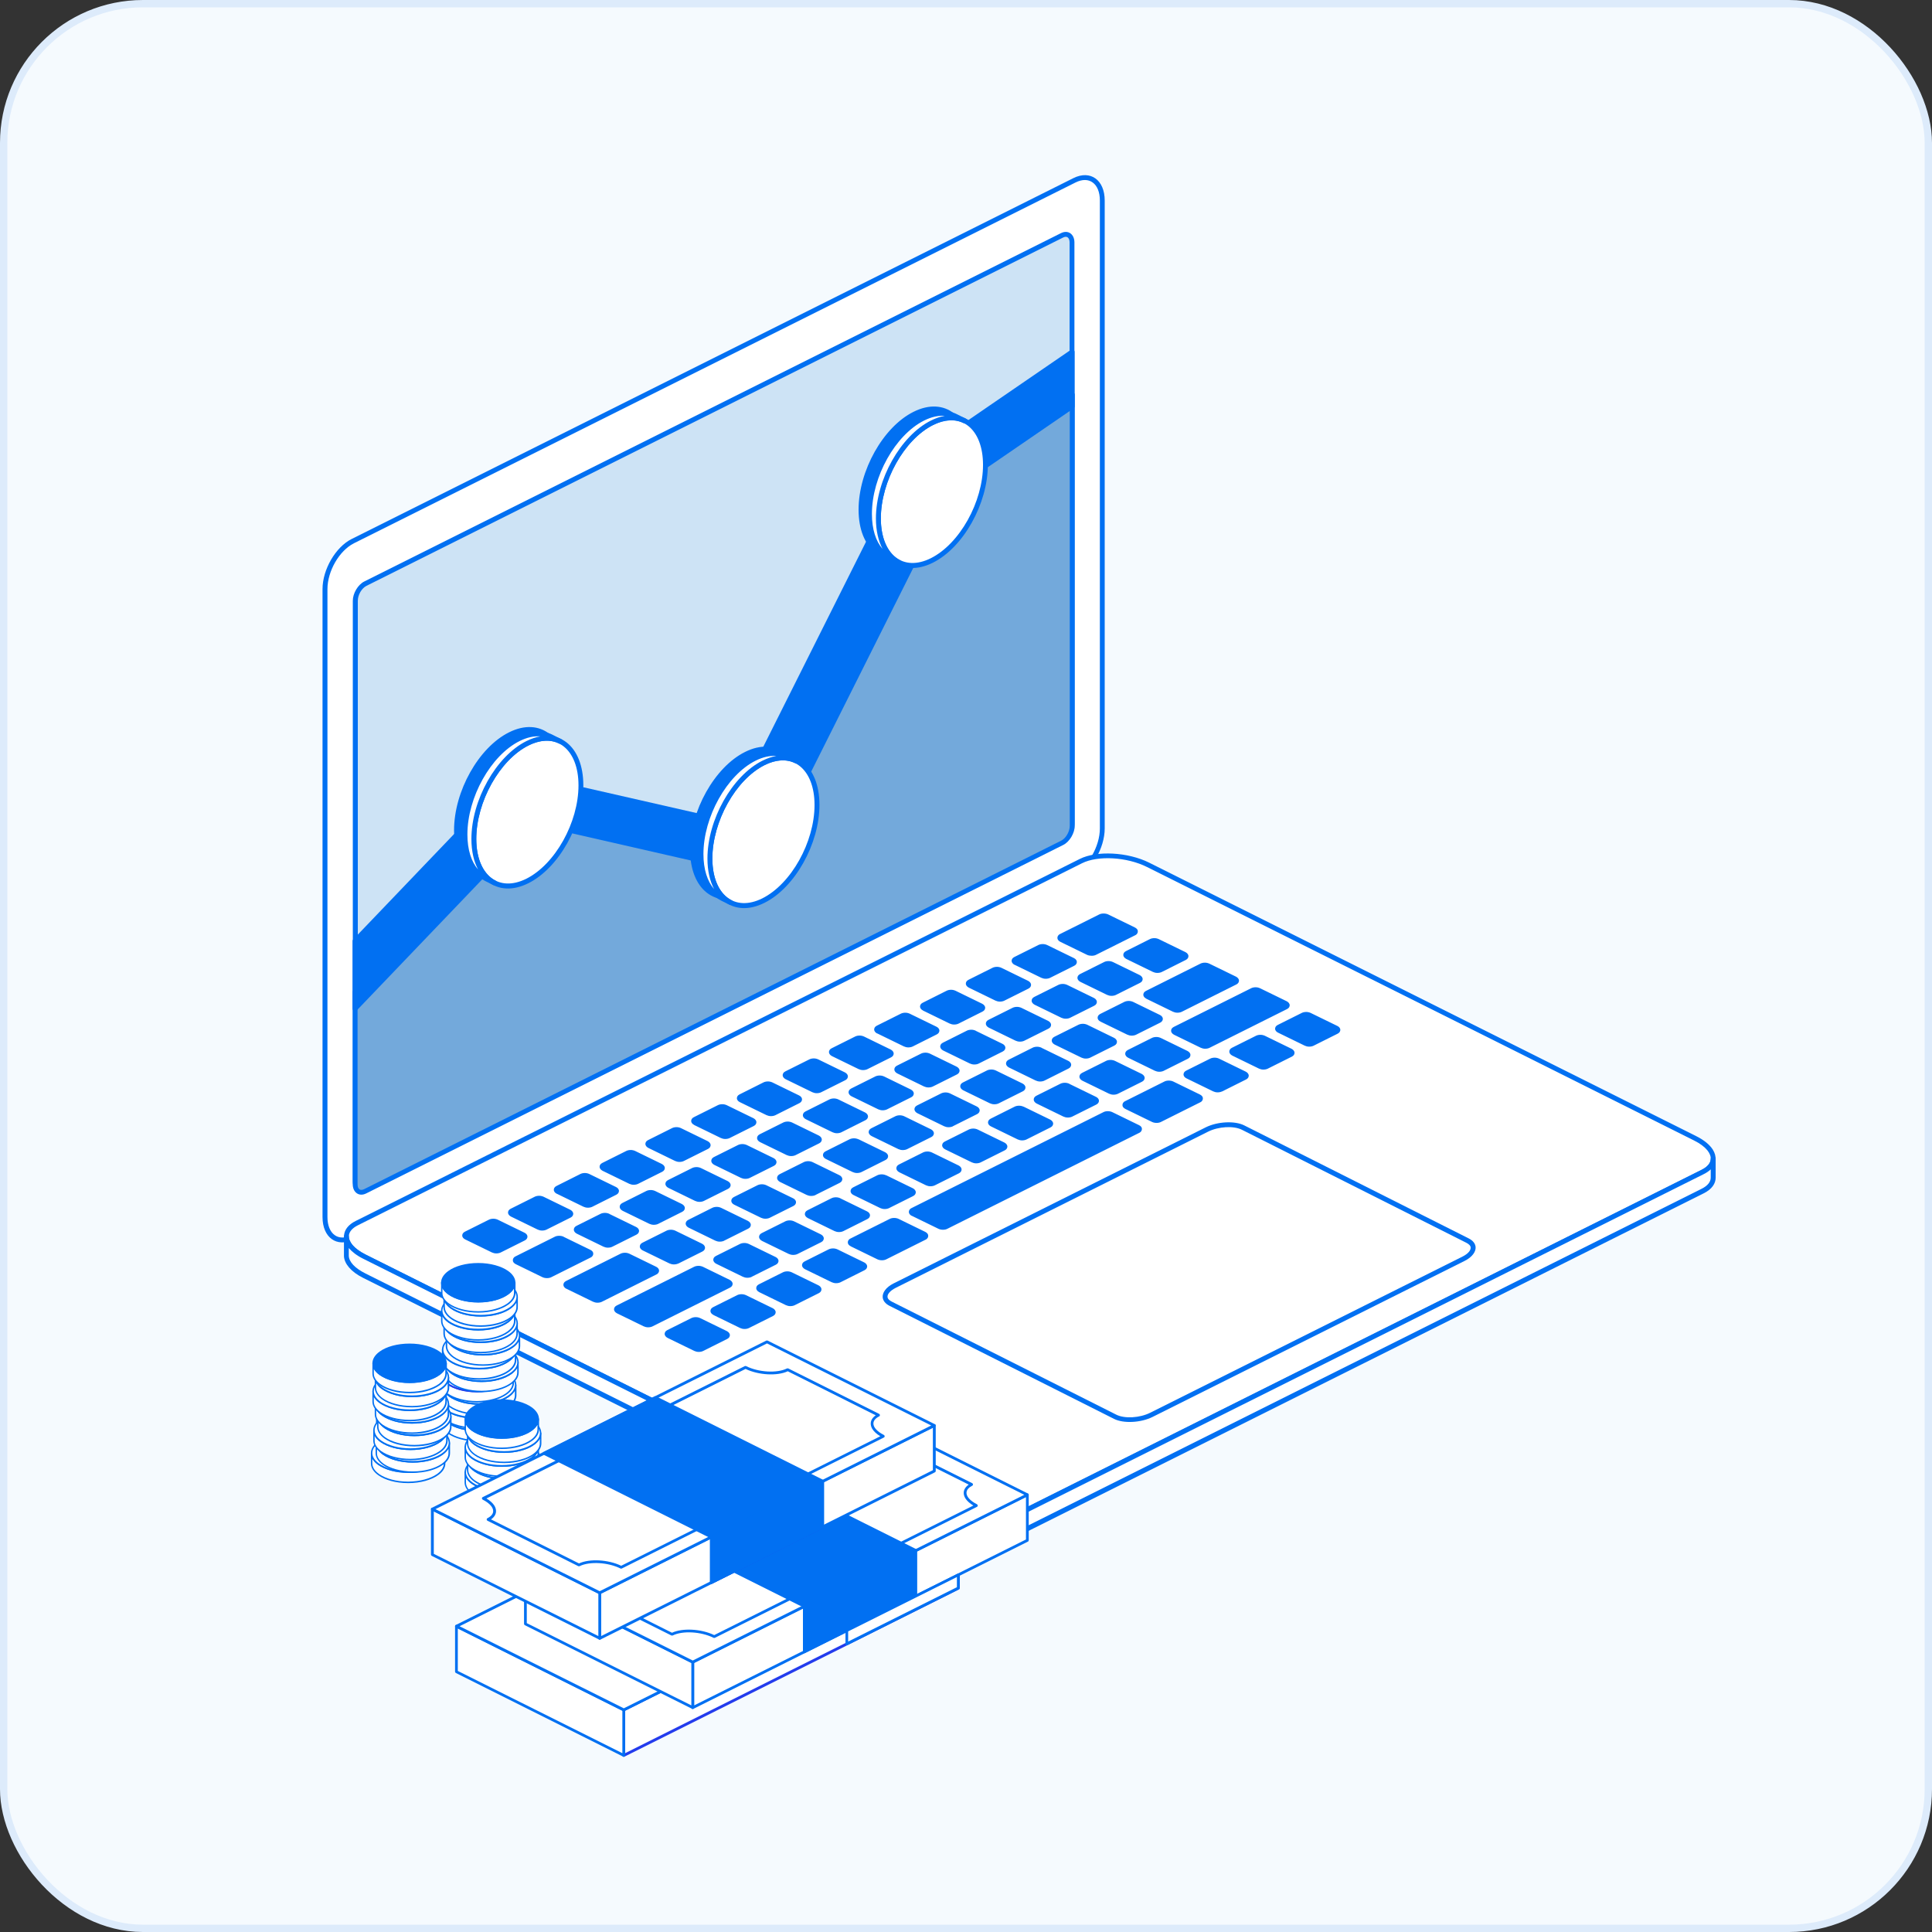 <svg xmlns="http://www.w3.org/2000/svg" id="Layer_1" data-name="Layer 1" viewBox="0 0 231.64 231.64"><rect x="0" y="0" width="231.64" height="231.64" fill="#333333" stroke="none"/><defs><style>      .cls-1 {        fill: #f5fafe;        stroke: #ddebfb;        stroke-miterlimit: 10;        stroke-width: .88px;      }      .cls-2 {        fill: #fff;      }      .cls-2, .cls-3, .cls-4, .cls-5, .cls-6 {        fill-rule: evenodd;      }      .cls-3 {        fill: #0170f2;      }      .cls-4 {        fill: #73a9db;      }      .cls-7 {        isolation: isolate;      }      .cls-5 {        fill: #243ced;      }      .cls-6 {        fill: #cde3f5;      }    </style></defs><g class="cls-7"><g id="Layer_2" data-name="Layer 2"><rect class="cls-1" x=".44" y=".44" width="230.76" height="230.76" rx="16.7" ry="16.7"></rect><g><g><g><path class="cls-2" d="M132.16,24.04c0-2.25-1.49-3.34-3.34-2.42l-86.52,43.26c-1.84.92-3.34,3.5-3.34,5.75v75.29c0,2.25,1.49,3.34,3.34,2.42l86.52-43.26c1.84-.92,3.34-3.5,3.34-5.75V24.04h0Z"></path><path class="cls-3" d="M132.45,24.04c0-1.24-.43-2.15-1.1-2.64-.68-.49-1.62-.56-2.66-.04l-86.52,43.26c-1.93.96-3.5,3.66-3.5,6.01v75.29c0,1.24.43,2.15,1.1,2.64.68.49,1.62.56,2.66.04l86.52-43.26c1.93-.96,3.5-3.66,3.5-6.01V24.04h0ZM131.87,24.04v75.29c0,2.15-1.42,4.61-3.17,5.49l-86.52,43.26c-.8.4-1.53.39-2.06,0-.54-.39-.86-1.15-.86-2.16v-75.29c0-2.15,1.42-4.61,3.17-5.49l86.52-43.26c.8-.4,1.53-.39,2.06,0,.54.39.86,1.15.86,2.16h0Z"></path><path class="cls-6" d="M128.67,29.02c0-.8-.54-1.18-1.2-.85l-83.52,41.76c-.66.33-1.2,1.25-1.2,2.05v69.6c0,.8.54,1.18,1.2.85l83.52-41.76c.66-.33,1.2-1.25,1.2-2.05V29.02h0Z"></path><path class="cls-3" d="M128.82,29.07c0-.52-.2-.89-.48-1.09-.29-.21-.7-.25-1.15-.02l-83.52,41.76c-.75.38-1.37,1.41-1.37,2.31v69.6c0,.52.2.89.48,1.09.29.21.7.25,1.15.02l83.52-41.76c.75-.38,1.37-1.41,1.37-2.31V29.07h0ZM128.24,29.07v69.6c0,.7-.46,1.5-1.04,1.79l-83.52,41.76c-.22.11-.41.12-.55.02-.15-.11-.23-.33-.23-.61v-69.6c0-.7.46-1.5,1.04-1.79L127.46,28.48c.22-.11.41-.12.55-.02.15.11.23.33.23.61h0Z"></path><path class="cls-2" d="M43.68,150.66c-2.47-1.23-2.87-3.04-.89-4.03l86.81-43.4c1.98-.99,5.58-.79,8.05.45l65.61,32.8c2.47,1.23,2.87,3.04.89,4.03l-86.81,43.4c-1.98.99-5.58.79-8.05-.45l-65.61-32.8h0Z"></path><path class="cls-3" d="M43.55,150.92l65.61,32.8c2.55,1.27,6.27,1.47,8.31.45l86.81-43.4c.91-.45,1.35-1.07,1.41-1.72.03-.4-.08-.82-.34-1.23-.36-.56-1.02-1.12-1.96-1.59l-65.61-32.8c-2.55-1.27-6.27-1.47-8.31-.45l-86.81,43.4c-.91.45-1.35,1.07-1.41,1.72-.03.4.08.82.34,1.23.36.56,1.02,1.12,1.96,1.59h0ZM43.81,150.4c-.7-.35-1.22-.74-1.56-1.15-.3-.37-.45-.74-.42-1.1.04-.48.41-.91,1.09-1.25l86.81-43.4c1.91-.96,5.4-.75,7.79.45l65.61,32.8c.7.35,1.22.74,1.56,1.15.3.37.45.74.42,1.1-.04.48-.41.91-1.09,1.25l-86.81,43.4c-1.91.96-5.4.75-7.79-.45l-65.61-32.8h0Z"></path><path class="cls-2" d="M205.4,138.91c0,.61-.41,1.18-1.25,1.61l-86.81,43.4c-1.98.99-5.58.79-8.05-.45l-65.61-32.8c-1.41-.71-2.15-1.6-2.15-2.42h0v2.34h0c.04.8.77,1.67,2.15,2.36l65.61,32.8c2.47,1.23,6.08,1.43,8.05.45l86.81-43.4c.84-.42,1.25-.99,1.25-1.61h0v-2.28h0Z"></path><path class="cls-3" d="M41.24,150.63v-2.38c0-.16.12-.28.28-.29h0c.08,0,.16.02.22.08s.09.13.09.21c0,.35.17.71.47,1.06.34.39.85.76,1.51,1.1l65.61,32.8c2.39,1.19,5.88,1.4,7.79.45l86.81-43.4c.72-.36,1.09-.82,1.09-1.34,0-.16.12-.28.28-.29h0c.08,0,.16.02.22.08s.09.13.09.21v2.28h0c0,.71-.45,1.38-1.42,1.87l-86.81,43.4c-2.04,1.02-5.76.83-8.31-.45l-65.61-32.8c-1.49-.74-2.25-1.71-2.31-2.58h0ZM205.11,140.2c-.21.21-.49.4-.83.57l-86.81,43.4c-2.04,1.02-5.76.83-8.31-.45l-65.61-32.8c-.77-.38-1.34-.83-1.73-1.28v.93c.03.73.73,1.48,1.99,2.11l65.61,32.8c2.39,1.19,5.88,1.4,7.79.45l86.81-43.4c.72-.36,1.09-.82,1.09-1.34h0v-.99h0Z"></path><path class="cls-2" d="M144.7,135.43c1.33-.67,3.28-.77,4.35-.23l26.91,13.55c1.07.54.85,1.51-.48,2.18l-37.42,18.71c-1.33.67-3.28.77-4.35.23l-26.91-13.55c-1.07-.54-.85-1.51.48-2.18l37.42-18.71h0Z"></path><path class="cls-3" d="M144.57,135.16l-37.42,18.71c-.94.47-1.36,1.12-1.32,1.66.03.39.29.77.83,1.04l26.91,13.55c1.13.57,3.2.47,4.61-.23l37.42-18.71c.94-.47,1.36-1.12,1.32-1.66-.03-.39-.29-.77-.83-1.04l-26.91-13.55c-1.13-.57-3.2-.47-4.61.23h0ZM144.83,135.69c1.25-.63,3.08-.74,4.08-.23l26.91,13.55c.31.16.5.35.51.57,0,.16-.06.33-.2.5-.17.21-.44.41-.8.59l-37.42,18.71c-1.25.63-3.08.74-4.08.23l-26.91-13.55c-.31-.16-.5-.35-.51-.57-.01-.16.06-.33.2-.5.17-.21.44-.41.8-.59l37.42-18.71h0Z"></path><path class="cls-3" d="M146.38,130.61l2.89-1.45c.1-.05.15-.12.15-.2,0-.07-.07-.15-.19-.2-.78-.38-2.42-1.18-3.2-1.56-.11-.05-.26-.09-.41-.09s-.29.02-.39.07c-.7.35-2.19,1.1-2.9,1.45-.1.05-.15.12-.15.2,0,.07.07.15.19.2.78.38,2.42,1.18,3.2,1.56.11.05.26.09.41.09s.29-.02.39-.07h0ZM151.87,127.87l2.9-1.45c.1-.05.15-.12.15-.2,0-.07-.07-.15-.19-.2-.78-.38-2.42-1.18-3.2-1.56-.11-.05-.26-.09-.41-.09s-.29.02-.39.08c-.7.35-2.19,1.1-2.9,1.45-.1.05-.15.12-.15.2,0,.07.07.15.19.2.78.38,2.42,1.18,3.2,1.56.11.05.26.09.41.09s.29-.02.39-.08h0ZM157.36,125.12l2.9-1.45c.1-.05.15-.12.15-.2,0-.07-.07-.15-.19-.2-.78-.38-2.42-1.18-3.2-1.56-.11-.05-.26-.09-.41-.09s-.29.02-.39.08c-.7.35-2.19,1.1-2.89,1.45-.1.05-.15.12-.15.2,0,.07.07.15.19.2.78.38,2.42,1.18,3.2,1.56.11.05.26.09.41.09s.29-.02.39-.08h0ZM96.63,151.91c-.11-.05-.18-.13-.19-.2,0-.07.05-.14.15-.2.7-.35,2.19-1.1,2.9-1.45.1-.05.24-.08.39-.08s.3.03.41.09c.78.38,2.42,1.18,3.2,1.56.11.05.18.13.19.2,0,.07-.05.14-.15.2-.7.35-2.19,1.1-2.89,1.45-.1.05-.24.08-.39.08s-.3-.03-.41-.09c-.78-.38-2.42-1.18-3.2-1.56h-.01ZM80.17,160.15c-.11-.05-.18-.13-.19-.2,0-.07.05-.14.15-.2.7-.35,2.19-1.1,2.9-1.45.1-.05.24-.08.39-.08s.3.03.41.09c.78.38,2.42,1.18,3.2,1.56.11.05.18.13.19.2,0,.07-.05.14-.15.2-.7.35-2.19,1.1-2.89,1.45-.1.05-.24.08-.39.08s-.3-.03-.41-.09c-.78-.38-2.42-1.18-3.2-1.56h-.01ZM109.44,145.51c-.23-.11-.25-.29-.04-.4,2.81-1.4,20.21-10.11,23.02-11.51.21-.11.57-.1.8,0,.78.38,2.42,1.18,3.2,1.56.23.11.25.29.04.4-2.81,1.4-20.21,10.11-23.02,11.51-.21.11-.57.1-.8,0-.78-.38-2.42-1.18-3.2-1.56h0ZM85.66,157.4c-.11-.05-.18-.13-.19-.2,0-.07.05-.14.15-.2.7-.35,2.19-1.1,2.9-1.45.1-.05.24-.08.39-.07.15,0,.3.03.41.09.78.38,2.42,1.18,3.2,1.56.11.05.18.13.19.2,0,.07-.05.14-.15.2-.7.35-2.19,1.1-2.9,1.45-.1.05-.24.08-.39.07-.15,0-.3-.03-.41-.09-.78-.38-2.42-1.18-3.2-1.56h0ZM91.15,154.66c-.11-.05-.18-.13-.19-.2,0-.07.05-.14.15-.2.7-.35,2.19-1.1,2.89-1.45.1-.05.24-.08.39-.07.15,0,.3.03.41.09.78.38,2.42,1.18,3.2,1.56.11.05.18.13.19.2,0,.07-.05.14-.15.2-.7.35-2.19,1.1-2.9,1.45-.1.05-.24.08-.39.07-.15,0-.3-.03-.41-.09-.78-.38-2.42-1.18-3.2-1.56h.01ZM102.12,149.17c-.23-.11-.25-.29-.04-.4,1.01-.5,3.72-1.86,4.72-2.36.21-.11.57-.1.8,0,.78.38,2.42,1.18,3.2,1.56.23.11.25.29.04.4-1.01.5-3.72,1.86-4.72,2.36-.21.11-.57.1-.8,0-.78-.38-2.42-1.18-3.2-1.56h0ZM135.06,132.7c-.23-.11-.25-.29-.04-.4,1.01-.5,3.72-1.86,4.72-2.36.21-.11.57-.1.8,0,.78.38,2.42,1.18,3.2,1.56.23.11.25.29.04.4-1.01.5-3.72,1.86-4.72,2.36-.21.11-.57.1-.8,0-.78-.38-2.42-1.18-3.2-1.56h0ZM128.08,130.21c-.11-.05-.26-.09-.41-.09s-.29.02-.39.08c-.7.35-2.19,1.1-2.9,1.45-.1.05-.15.12-.15.2,0,.07.07.15.19.2.78.38,2.42,1.18,3.2,1.56.11.05.26.09.41.09s.29-.02.39-.08c.7-.35,2.19-1.1,2.89-1.45.1-.05.15-.12.15-.2,0-.07-.07-.15-.19-.2-.78-.38-2.42-1.18-3.2-1.56h.01ZM95.09,146.7c-.11-.05-.26-.09-.41-.09s-.29.02-.39.07c-.69.35-2.15,1.07-2.84,1.42-.1.05-.15.12-.15.2,0,.07.07.15.19.2.78.38,2.42,1.18,3.2,1.56.11.05.26.09.41.09s.29-.02.39-.08c.69-.35,2.15-1.07,2.84-1.42.1-.05.15-.12.15-.2,0-.07-.07-.15-.19-.2-.78-.38-2.42-1.18-3.2-1.56h0ZM117.1,135.69c-.11-.05-.26-.09-.41-.09s-.29.02-.39.07c-.7.35-2.19,1.1-2.89,1.45-.1.05-.15.12-.15.2,0,.07.07.15.19.2.78.38,2.42,1.18,3.2,1.56.11.05.26.09.41.09s.29-.02.39-.07c.7-.35,2.19-1.1,2.9-1.45.1-.05.15-.12.15-.2,0-.07-.07-.15-.19-.2-.78-.38-2.42-1.18-3.2-1.56h-.01ZM133.57,127.46c-.11-.05-.26-.09-.41-.09s-.29.02-.39.07c-.7.35-2.19,1.1-2.9,1.45-.1.05-.15.12-.15.2,0,.07.07.15.19.2.78.38,2.42,1.18,3.2,1.56.11.05.26.09.41.09s.29-.02.39-.07c.7-.35,2.19-1.1,2.9-1.45.1-.05.15-.12.15-.2,0-.07-.07-.15-.19-.2-.78-.38-2.42-1.18-3.2-1.56h0ZM111.61,138.44c-.11-.05-.26-.09-.41-.09s-.29.02-.39.08c-.7.35-2.19,1.1-2.9,1.45-.1.05-.15.12-.15.2,0,.07.07.15.19.2.78.38,2.42,1.18,3.2,1.56.11.05.26.09.41.09s.29-.02.39-.08c.7-.35,2.19-1.1,2.9-1.45.1-.05.15-.12.15-.2,0-.07-.07-.15-.19-.2-.78-.38-2.42-1.18-3.2-1.56h0ZM139.06,124.72c-.11-.05-.26-.09-.41-.09s-.29.02-.39.07c-.7.35-2.19,1.1-2.89,1.45-.1.05-.15.12-.15.2,0,.07.07.15.19.2.78.38,2.42,1.18,3.2,1.56.11.05.26.09.41.09s.29-.02.39-.07c.7-.35,2.19-1.1,2.9-1.45.1-.05.15-.12.15-.2,0-.07-.07-.15-.19-.2-.78-.38-2.42-1.18-3.2-1.56h0ZM106.12,141.18c-.11-.05-.26-.09-.41-.09s-.29.02-.39.07c-.7.35-2.19,1.1-2.9,1.45-.1.05-.15.12-.15.2,0,.07.07.15.19.2.78.38,2.42,1.18,3.2,1.56.11.05.26.09.41.09s.29-.02.39-.07c.7-.35,2.19-1.1,2.89-1.45.1-.05.15-.12.15-.2s-.07-.15-.19-.2c-.78-.38-2.42-1.18-3.2-1.56h.01ZM122.59,132.95c-.11-.05-.26-.09-.41-.09s-.29.02-.39.07c-.7.35-2.19,1.1-2.9,1.45-.1.05-.15.12-.15.2s.07.15.19.2c.78.38,2.42,1.18,3.2,1.56.11.05.26.09.41.09s.29-.02.39-.07c.7-.35,2.19-1.1,2.9-1.45.1-.05.15-.12.15-.2,0-.07-.07-.15-.19-.2-.78-.38-2.42-1.18-3.2-1.56h0ZM100.63,143.93c-.11-.05-.26-.09-.41-.09s-.29.02-.39.08c-.7.35-2.19,1.1-2.89,1.45-.1.05-.15.12-.15.2,0,.07.07.15.19.2.78.38,2.42,1.18,3.2,1.56.11.05.26.09.41.09s.29-.02.39-.08c.7-.35,2.19-1.1,2.9-1.45.1-.05.15-.12.15-.2,0-.07-.07-.15-.19-.2-.78-.38-2.42-1.18-3.2-1.56h-.01ZM74.1,157.19c-.11-.05-.18-.13-.19-.2,0-.07.05-.14.15-.2,1.59-.8,7.7-3.85,9.3-4.65.1-.05.24-.08.39-.08s.3.03.41.09c.78.38,2.42,1.18,3.2,1.56.11.05.18.13.19.2,0,.07-.05.14-.15.2-1.59.8-7.7,3.85-9.3,4.65-.1.05-.24.08-.39.07-.15,0-.3-.03-.41-.09-.78-.38-2.42-1.18-3.2-1.56h0ZM140.89,123.8c-.11-.05-.18-.13-.19-.2,0-.07.05-.14.15-.2,1.59-.8,7.71-3.85,9.3-4.65.1-.05.24-.08.39-.07.15,0,.3.03.41.09.78.38,2.42,1.18,3.2,1.56.11.05.18.13.19.2,0,.07-.05.14-.15.2-1.59.8-7.71,3.85-9.3,4.65-.1.05-.24.08-.39.08s-.3-.03-.41-.09c-.78-.38-2.42-1.18-3.2-1.56h0ZM90,152.82l2.9-1.45c.1-.05.15-.12.15-.2,0-.07-.07-.15-.19-.2-.78-.38-2.42-1.18-3.2-1.56-.11-.05-.26-.09-.41-.09s-.29.02-.39.07c-.7.35-2.19,1.1-2.9,1.45-.1.05-.15.12-.15.2,0,.07.07.15.19.2.78.38,2.42,1.18,3.2,1.56.11.05.26.09.41.09s.29-.02.39-.07h0ZM124.75,125.88c-.11-.05-.26-.09-.41-.09s-.29.02-.39.08c-.7.35-2.19,1.1-2.89,1.45-.1.05-.15.12-.15.2,0,.07.07.15.19.2.78.38,2.42,1.18,3.2,1.56.11.05.26.09.41.09s.29-.02.39-.08c.7-.35,2.19-1.1,2.9-1.45.1-.05.15-.12.15-.2,0-.07-.07-.15-.19-.2-.78-.38-2.42-1.18-3.2-1.56h0ZM130.24,123.14c-.11-.05-.26-.09-.41-.09s-.29.02-.39.07c-.7.35-2.19,1.1-2.9,1.45-.1.05-.15.12-.15.2,0,.07.07.15.19.2.78.38,2.42,1.18,3.2,1.56.11.05.26.09.41.09s.29-.02.39-.07c.7-.35,2.19-1.1,2.89-1.45.1-.05.15-.12.15-.2,0-.07-.07-.15-.19-.2-.78-.38-2.42-1.18-3.2-1.56h.01ZM97.65,143.01l2.9-1.45c.1-.05.15-.12.15-.2,0-.07-.07-.15-.19-.2-.78-.38-2.42-1.18-3.2-1.56-.11-.05-.26-.09-.41-.09s-.29.02-.39.07c-.7.35-2.19,1.1-2.9,1.45-.1.05-.15.12-.15.2,0,.07.07.15.19.2.78.38,2.42,1.18,3.2,1.56.11.05.26.09.41.09s.29-.02.39-.07h0ZM108.63,137.52l2.89-1.45c.1-.05.15-.12.15-.2,0-.07-.07-.15-.19-.2-.78-.38-2.42-1.18-3.2-1.56-.11-.05-.26-.09-.41-.09s-.29.02-.39.08c-.7.35-2.19,1.1-2.9,1.45-.1.05-.15.12-.15.2,0,.07.07.15.19.2.78.38,2.42,1.18,3.2,1.56.11.05.26.09.41.09s.29-.02.39-.08h.01ZM119.61,132.03l2.9-1.45c.1-.05.15-.12.15-.2,0-.07-.07-.15-.19-.2-.78-.38-2.42-1.18-3.2-1.56-.11-.05-.26-.09-.41-.09s-.29.02-.39.08c-.7.35-2.19,1.1-2.89,1.45-.1.05-.15.12-.15.2,0,.07.07.15.19.2.78.38,2.42,1.18,3.2,1.56.11.05.26.09.41.09s.29-.02.39-.08h-.01ZM136.08,123.79l2.9-1.45c.1-.05.15-.12.15-.2,0-.07-.07-.15-.19-.2-.78-.38-2.42-1.18-3.2-1.56-.11-.05-.26-.09-.41-.09s-.29.02-.39.08c-.7.35-2.19,1.1-2.9,1.45-.1.05-.15.12-.15.2,0,.07.07.15.19.2.78.38,2.42,1.18,3.2,1.56.11.05.26.09.41.09s.29-.02.39-.08h0ZM81.19,151.24l2.9-1.45c.1-.05.15-.12.15-.2,0-.07-.07-.15-.19-.2-.78-.38-2.42-1.18-3.2-1.56-.11-.05-.26-.09-.41-.09s-.29.02-.39.08c-.7.35-2.19,1.1-2.89,1.45-.1.05-.15.12-.15.2,0,.07.07.15.19.2.78.38,2.42,1.18,3.2,1.56.11.05.26.09.41.09s.29-.02.39-.08h-.01ZM114.12,134.77l2.9-1.45c.1-.05.15-.12.15-.2,0-.07-.07-.15-.19-.2-.78-.38-2.42-1.18-3.2-1.56-.11-.05-.26-.09-.41-.09s-.29.02-.39.07c-.7.35-2.19,1.1-2.9,1.45-.1.05-.15.12-.15.2,0,.07.07.15.19.2.78.38,2.42,1.18,3.2,1.56.11.05.26.09.41.09s.29-.02.39-.07h0ZM102.8,136.86c-.11-.05-.26-.09-.41-.09s-.29.02-.39.07c-.7.35-2.19,1.1-2.89,1.45-.1.05-.15.12-.15.2,0,.07.07.15.19.2.78.38,2.42,1.18,3.2,1.56.11.05.26.09.41.09s.29-.02.39-.07c.7-.35,2.19-1.1,2.9-1.45.1-.05.15-.12.15-.2,0-.07-.07-.15-.19-.2-.78-.38-2.42-1.18-3.2-1.56h-.01ZM91.77,142.38c-.11-.05-.26-.09-.41-.09s-.29.02-.39.08c-.69.35-2.15,1.07-2.84,1.42-.1.05-.15.12-.15.2,0,.07.07.15.19.2.78.38,2.42,1.18,3.2,1.56.11.05.26.09.41.09s.29-.02.39-.08c.69-.35,2.15-1.07,2.84-1.42.1-.05.15-.12.15-.2,0-.07-.07-.15-.19-.2-.78-.38-2.42-1.18-3.2-1.56h0ZM68.03,154.24c-.11-.05-.18-.13-.19-.2,0-.07.05-.14.15-.2,1.26-.63,5.29-2.65,6.55-3.28.1-.05.24-.08.39-.08s.3.03.41.09c.78.38,2.42,1.18,3.2,1.56.11.05.18.13.19.2,0,.07-.05.14-.15.2-1.26.63-5.29,2.65-6.55,3.28-.1.05-.24.08-.39.08s-.3-.03-.41-.09c-.78-.38-2.42-1.18-3.2-1.56h0ZM137.56,119.48c-.11-.05-.18-.13-.19-.2,0-.07.05-.14.15-.2,1.26-.63,5.29-2.65,6.55-3.28.1-.05.24-.08.39-.08s.3.03.41.09c.78.38,2.42,1.18,3.2,1.56.11.05.18.13.19.2,0,.07-.05.14-.15.2-1.26.63-5.29,2.65-6.55,3.28-.1.05-.24.08-.39.07-.15,0-.3-.03-.41-.09-.78-.38-2.42-1.18-3.2-1.56h0ZM86.67,148.5l2.89-1.45c.1-.05.15-.12.15-.2,0-.07-.07-.15-.19-.2-.78-.38-2.42-1.18-3.2-1.56-.11-.05-.26-.09-.41-.09s-.29.02-.39.07c-.7.35-2.19,1.1-2.9,1.45-.1.05-.15.12-.15.2,0,.07.07.15.19.2.78.38,2.42,1.18,3.2,1.56.11.05.26.09.41.09s.29-.02.39-.07h.01ZM133.33,115.61c-.11-.05-.26-.09-.41-.09s-.29.02-.39.07c-.7.35-2.19,1.1-2.89,1.45-.1.05-.15.12-.15.2,0,.07.07.15.19.2.78.38,2.42,1.18,3.2,1.56.11.05.26.09.41.09s.29-.02.39-.07c.7-.35,2.19-1.1,2.9-1.45.1-.05.15-.12.15-.2,0-.07-.07-.15-.19-.2-.78-.38-2.42-1.18-3.2-1.56h0ZM94.85,134.85c-.11-.05-.26-.09-.41-.09s-.29.02-.39.07c-.69.35-2.15,1.07-2.84,1.42-.1.05-.15.12-.15.2,0,.07.07.15.19.2.78.38,2.42,1.18,3.2,1.56.11.05.26.09.41.09s.29-.02.39-.07c.69-.35,2.15-1.07,2.84-1.42.1-.05.15-.12.15-.2,0-.07-.07-.15-.19-.2-.78-.38-2.42-1.18-3.2-1.56h0ZM127.84,118.36c-.11-.05-.26-.09-.41-.09s-.29.02-.39.08c-.7.35-2.19,1.1-2.9,1.45-.1.05-.15.12-.15.2,0,.07.07.15.19.2.78.38,2.42,1.18,3.2,1.56.11.05.26.09.41.09s.29-.02.39-.08c.7-.35,2.19-1.1,2.9-1.45.1-.05.15-.12.15-.2,0-.07-.07-.15-.19-.2-.78-.38-2.42-1.18-3.2-1.56h0ZM100.39,132.08c-.11-.05-.26-.09-.41-.09s-.29.02-.39.08l-2.9,1.45c-.1.05-.15.12-.15.2,0,.07.07.15.19.2.78.38,2.42,1.18,3.2,1.56.11.05.26.09.41.09s.29-.02.39-.08c.7-.35,2.19-1.1,2.89-1.45.1-.05.15-.12.15-.2,0-.07-.07-.15-.19-.2-.78-.38-2.42-1.18-3.2-1.56h.01ZM111.37,126.59c-.11-.05-.26-.09-.41-.09s-.29.02-.39.08c-.7.35-2.19,1.1-2.9,1.45-.1.05-.15.12-.15.2,0,.07.07.15.19.2.78.38,2.42,1.18,3.2,1.56.11.05.26.09.41.09s.29-.02.39-.08c.7-.35,2.19-1.1,2.9-1.45.1-.05.15-.12.15-.2,0-.07-.07-.15-.19-.2-.78-.38-2.42-1.18-3.2-1.56h0ZM122.35,121.1c-.11-.05-.26-.09-.41-.09s-.29.02-.39.07c-.7.35-2.19,1.1-2.9,1.45-.1.05-.15.12-.15.2s.07.15.19.2c.78.38,2.42,1.18,3.2,1.56.11.05.26.09.41.09s.29-.02.39-.07c.7-.35,2.19-1.1,2.89-1.45.1-.05.15-.12.15-.2,0-.07-.07-.15-.19-.2-.78-.38-2.42-1.18-3.2-1.56h.01ZM72.94,145.8c-.11-.05-.26-.09-.41-.09s-.29.02-.39.07c-.7.35-2.19,1.1-2.89,1.45-.1.05-.15.12-.15.2,0,.07.07.15.19.2.78.38,2.42,1.18,3.2,1.56.11.05.26.09.41.09s.29-.02.39-.07c.7-.35,2.19-1.1,2.9-1.45.1-.05.15-.12.15-.2,0-.07-.07-.15-.19-.2-.78-.38-2.42-1.18-3.2-1.56h-.01ZM138.81,112.87c-.11-.05-.26-.09-.41-.09s-.29.02-.39.07c-.7.35-2.19,1.1-2.89,1.45-.1.05-.15.12-.15.2s.07.15.19.2c.78.38,2.42,1.18,3.2,1.56.11.05.26.09.41.09s.29-.02.39-.07c.7-.35,2.19-1.1,2.9-1.45.1-.05.15-.12.15-.2,0-.07-.07-.15-.19-.2-.78-.38-2.42-1.18-3.2-1.56h0ZM83.92,140.31c-.11-.05-.26-.09-.41-.09s-.29.02-.39.08c-.7.35-2.19,1.1-2.9,1.45-.1.05-.15.12-.15.2,0,.07.07.15.19.2.78.38,2.42,1.18,3.2,1.56.11.05.26.09.41.09s.29-.02.39-.08c.7-.35,2.19-1.1,2.89-1.45.1-.05.15-.12.15-.2,0-.07-.07-.15-.19-.2-.78-.38-2.42-1.18-3.2-1.56h.01ZM105.88,129.34c-.11-.05-.26-.09-.41-.09s-.29.02-.39.07c-.7.35-2.19,1.1-2.9,1.45-.1.05-.15.12-.15.2,0,.07.07.15.19.2.78.38,2.42,1.18,3.2,1.56.11.05.26.09.41.09s.29-.02.39-.07c.7-.35,2.19-1.1,2.9-1.45.1-.05.15-.12.15-.2,0-.07-.07-.15-.19-.2-.78-.38-2.42-1.18-3.2-1.56h0ZM116.86,123.85c-.11-.05-.26-.09-.41-.09s-.29.02-.39.08c-.7.35-2.19,1.1-2.89,1.45-.1.05-.15.12-.15.2,0,.07.07.15.19.2.78.38,2.42,1.18,3.2,1.56.11.05.26.09.41.09s.29-.02.39-.08c.7-.35,2.19-1.1,2.9-1.45.1-.05.15-.12.15-.2,0-.07-.07-.15-.19-.2-.78-.38-2.42-1.18-3.2-1.56h-.01ZM78.43,143.06c-.11-.05-.26-.09-.41-.09s-.29.02-.39.07c-.7.35-2.19,1.1-2.9,1.45-.1.05-.15.12-.15.2,0,.07.07.15.19.2.78.38,2.42,1.18,3.2,1.56.11.05.26.09.41.09s.29-.02.39-.07c.7-.35,2.19-1.1,2.89-1.45.1-.05.15-.12.15-.2,0-.07-.07-.15-.19-.2-.78-.38-2.42-1.18-3.2-1.56h.01ZM89.76,140.97l2.9-1.45c.1-.05.15-.12.15-.2,0-.07-.07-.15-.19-.2-.78-.38-2.42-1.18-3.2-1.56-.11-.05-.26-.09-.41-.09s-.29.02-.39.07c-.7.35-2.19,1.1-2.9,1.45-.1.05-.15.12-.15.2,0,.07.07.15.19.2.78.38,2.42,1.18,3.2,1.56.11.05.26.09.41.09s.29-.02.39-.07h0ZM67.45,148.55c-.23-.11-.59-.12-.8,0-1.01.5-3.72,1.86-4.72,2.36-.21.11-.19.28.04.4.78.38,2.42,1.18,3.2,1.56.23.11.59.12.8,0,1.01-.5,3.72-1.86,4.72-2.36.21-.11.19-.28-.04-.4-.78-.38-2.42-1.18-3.2-1.56h0ZM55.9,148.34c-.11-.05-.18-.13-.19-.2,0-.07.05-.14.15-.2.7-.35,2.19-1.1,2.9-1.45.1-.05.24-.08.39-.08s.3.03.41.09c.78.38,2.42,1.18,3.2,1.56.11.05.18.13.19.2,0,.07-.05.14-.15.2-.7.35-2.19,1.1-2.9,1.45-.1.05-.24.08-.39.08s-.3-.03-.41-.09c-.78-.38-2.42-1.18-3.2-1.56h0ZM66.88,142.85c-.11-.05-.18-.13-.19-.2s.05-.14.15-.2c.7-.35,2.19-1.1,2.9-1.45.1-.05.24-.08.39-.07.15,0,.3.03.41.09.78.38,2.42,1.18,3.2,1.56.11.05.18.13.19.2,0,.07-.05.14-.15.2-.7.35-2.19,1.1-2.9,1.45-.1.05-.24.08-.39.07-.15,0-.3-.03-.41-.09-.78-.38-2.42-1.18-3.2-1.56h0ZM77.85,137.36c-.11-.05-.18-.13-.19-.2,0-.07.05-.14.15-.2.7-.35,2.19-1.1,2.9-1.45.1-.05.24-.08.39-.07.15,0,.3.03.41.09.78.38,2.42,1.18,3.2,1.56.11.05.18.13.19.2,0,.07-.05.14-.15.2-.7.35-2.19,1.1-2.9,1.45-.1.05-.24.08-.39.07-.15,0-.3-.03-.41-.09-.78-.38-2.42-1.18-3.2-1.56h0ZM88.83,131.87c-.11-.05-.18-.13-.19-.2,0-.07.05-.14.15-.2.7-.35,2.19-1.1,2.9-1.45.1-.05.24-.08.39-.08s.3.03.41.09c.78.38,2.42,1.18,3.2,1.56.11.05.18.13.19.2,0,.07-.05.14-.15.2-.7.35-2.19,1.1-2.89,1.45-.1.05-.24.08-.39.08s-.3-.03-.41-.09c-.78-.38-2.42-1.18-3.2-1.56h-.01ZM121.77,115.41c-.11-.05-.18-.13-.19-.2,0-.07.05-.14.15-.2.7-.35,2.19-1.1,2.9-1.45.1-.05.24-.08.39-.07.15,0,.3.03.41.09.78.38,2.42,1.18,3.2,1.56.11.05.18.13.19.2,0,.07-.05.14-.15.2-.7.35-2.19,1.1-2.9,1.45-.1.05-.24.08-.39.07-.15,0-.3-.03-.41-.09-.78-.38-2.42-1.18-3.2-1.56h0ZM110.79,120.9c-.11-.05-.18-.13-.19-.2s.05-.14.15-.2c.7-.35,2.19-1.1,2.9-1.45.1-.05.24-.08.39-.07.15,0,.3.03.41.09.78.38,2.42,1.18,3.2,1.56.11.05.18.13.19.2,0,.07-.05.14-.15.2-.7.35-2.19,1.1-2.89,1.45-.1.05-.24.08-.39.07-.15,0-.3-.03-.41-.09-.78-.38-2.42-1.18-3.2-1.56h-.01ZM83.34,134.62c-.11-.05-.18-.13-.19-.2,0-.07.05-.14.15-.2.7-.35,2.19-1.1,2.89-1.45.1-.05.24-.08.39-.08s.3.03.41.09c.78.38,2.42,1.18,3.2,1.56.11.05.18.13.19.2,0,.07-.05.14-.15.2-.7.35-2.19,1.1-2.9,1.45-.1.05-.24.08-.39.08s-.3-.03-.41-.09c-.78-.38-2.42-1.18-3.2-1.56h.01ZM61.39,145.6c-.11-.05-.18-.13-.19-.2,0-.07.05-.14.15-.2.7-.35,2.19-1.1,2.89-1.45.1-.05.24-.08.39-.07.15,0,.3.03.41.09.78.38,2.42,1.18,3.2,1.56.11.05.18.13.19.2,0,.07-.05.14-.15.2-.7.35-2.19,1.1-2.9,1.45-.1.05-.24.08-.39.07-.15,0-.3-.03-.41-.09-.78-.38-2.42-1.18-3.2-1.56h0ZM116.28,118.15c-.11-.05-.18-.13-.19-.2,0-.07.05-.14.15-.2.7-.35,2.19-1.1,2.9-1.45.1-.05.24-.08.39-.08s.3.03.41.09c.78.38,2.42,1.18,3.2,1.56.11.05.18.13.19.2,0,.07-.05.14-.15.2-.7.35-2.19,1.1-2.9,1.45-.1.05-.24.08-.39.08s-.3-.03-.41-.09c-.78-.38-2.42-1.18-3.2-1.56h0ZM72.36,140.11c-.11-.05-.18-.13-.19-.2,0-.07.05-.14.15-.2.7-.35,2.19-1.1,2.9-1.45.1-.05.24-.08.39-.08s.3.03.41.09c.78.38,2.42,1.18,3.2,1.56.11.05.18.13.19.2,0,.07-.05.14-.15.2-.7.35-2.19,1.1-2.89,1.45-.1.05-.24.08-.39.08s-.3-.03-.41-.09c-.78-.38-2.42-1.18-3.2-1.56h-.01ZM94.32,129.13c-.11-.05-.18-.13-.19-.2,0-.07.05-.14.15-.2.7-.35,2.19-1.1,2.9-1.45.1-.05.24-.08.39-.07.15,0,.3.03.41.09.78.38,2.42,1.18,3.2,1.56.11.05.18.13.19.2,0,.07-.05.14-.15.2-.7.35-2.19,1.1-2.9,1.45-.1.05-.24.08-.39.07-.15,0-.3-.03-.41-.09-.78-.38-2.42-1.18-3.2-1.56h0ZM99.86,126.36c-.11-.05-.18-.13-.19-.2,0-.07.05-.14.15-.2.69-.35,2.15-1.07,2.84-1.42.1-.05.24-.08.39-.08s.3.03.41.09c.78.38,2.42,1.18,3.2,1.56.11.05.18.13.19.2,0,.07-.05.14-.15.2-.69.35-2.15,1.07-2.84,1.42-.1.05-.24.08-.39.08s-.3-.03-.41-.09c-.78-.38-2.42-1.18-3.2-1.56h0ZM105.3,123.64c-.11-.05-.18-.13-.19-.2,0-.07.05-.14.15-.2.7-.35,2.19-1.1,2.89-1.45.1-.05.24-.08.39-.08s.3.03.41.09c.78.38,2.42,1.18,3.2,1.56.11.05.18.13.19.2,0,.07-.05.14-.15.2-.7.35-2.19,1.1-2.9,1.45-.1.05-.24.08-.39.08s-.3-.03-.41-.09c-.78-.38-2.42-1.18-3.2-1.56h.01ZM127.26,112.66c-.23-.11-.25-.29-.04-.4,1.01-.5,3.72-1.86,4.72-2.36.21-.11.57-.1.8.01.78.38,2.42,1.18,3.2,1.56.23.11.25.29.04.4-1.01.5-3.72,1.86-4.72,2.36-.21.11-.57.1-.8-.01-.78-.38-2.42-1.18-3.2-1.56h0Z"></path><path class="cls-3" d="M80.04,160.41c.78.38,2.42,1.18,3.2,1.56.15.07.34.12.53.12.2,0,.39-.04.53-.11.7-.35,2.19-1.1,2.9-1.45.24-.12.32-.31.31-.49-.02-.15-.12-.32-.35-.44-.78-.38-2.42-1.18-3.2-1.56-.15-.07-.34-.12-.53-.12-.2,0-.39.04-.53.11-.7.35-2.19,1.1-2.9,1.45-.24.12-.32.31-.31.49.02.15.12.32.35.44h0ZM86.79,160.08l-3.09-1.5c-.08-.04-.18-.06-.29-.06-.1,0-.19,0-.26.04l-2.75,1.37,3.09,1.5c.08.04.18.06.29.06.1,0,.19,0,.26-.04l2.75-1.37h0ZM85.53,157.66c.78.38,2.42,1.18,3.2,1.56.15.07.34.12.53.12.2,0,.39-.04.53-.11.7-.35,2.19-1.1,2.9-1.45.24-.12.32-.31.31-.49-.02-.15-.12-.32-.35-.44-.78-.38-2.42-1.18-3.2-1.56-.15-.07-.34-.12-.53-.12-.2,0-.39.04-.53.11-.7.35-2.19,1.1-2.9,1.45-.24.12-.32.31-.31.49.02.15.12.32.35.43h0ZM73.97,157.46c.78.38,2.42,1.18,3.2,1.56.15.07.34.12.53.12.2,0,.39-.04.53-.11,1.59-.8,7.71-3.85,9.3-4.65.24-.12.32-.31.31-.49-.02-.15-.12-.32-.35-.44-.78-.38-2.42-1.18-3.2-1.56-.15-.07-.34-.12-.53-.12-.2,0-.39.04-.53.11-1.59.8-7.7,3.85-9.3,4.65-.24.12-.32.31-.31.49.02.15.12.32.35.44h0ZM92.28,157.34l-3.09-1.5c-.08-.04-.18-.06-.29-.06-.1,0-.19,0-.26.04l-2.75,1.37,3.09,1.5c.08.04.18.06.29.06.1,0,.19,0,.26-.04l2.75-1.37h0ZM87.12,153.93l-3.09-1.5c-.08-.04-.18-.06-.29-.06-.1,0-.19,0-.26.04l-9.15,4.58,3.09,1.5c.08.04.18.06.29.06.1,0,.19,0,.26-.04l9.15-4.58h0ZM91.02,154.92c.78.38,2.42,1.18,3.2,1.56.15.07.34.12.53.12.2,0,.39-.04.53-.11.7-.35,2.19-1.1,2.9-1.45.24-.12.32-.31.31-.49-.02-.15-.12-.32-.35-.44-.78-.38-2.42-1.18-3.2-1.56-.15-.07-.34-.12-.53-.12-.2,0-.39.04-.53.11-.7.35-2.19,1.1-2.9,1.45-.24.12-.32.31-.31.49.02.15.12.32.35.44h0ZM67.9,154.51c.78.38,2.42,1.18,3.2,1.56.15.07.34.12.53.12.2,0,.39-.04.53-.11,1.26-.63,5.29-2.65,6.55-3.28.24-.12.32-.31.31-.49-.02-.15-.12-.32-.35-.43-.78-.38-2.42-1.18-3.2-1.56-.15-.07-.34-.12-.53-.12-.2,0-.39.04-.53.11-1.26.63-5.29,2.65-6.55,3.28-.24.12-.32.31-.31.49.02.15.12.32.35.44h0ZM97.77,154.59l-3.09-1.5c-.08-.04-.18-.06-.29-.06-.1,0-.19,0-.26.04l-2.75,1.37,3.09,1.5c.08.04.18.06.29.06.1,0,.19,0,.26-.04l2.75-1.37h0ZM78.31,152.35l-3.09-1.5c-.08-.04-.18-.06-.29-.06-.1,0-.19,0-.26.04l-6.41,3.2,3.09,1.5c.08.04.18.06.29.06.1,0,.19,0,.26-.04l6.41-3.2h0ZM96.51,152.17c.78.38,2.42,1.18,3.2,1.56.15.07.34.12.53.12.2,0,.39-.04.53-.11.7-.35,2.19-1.1,2.89-1.45.24-.12.32-.31.31-.49-.02-.15-.12-.32-.35-.44-.78-.38-2.42-1.18-3.2-1.56-.15-.07-.34-.12-.53-.12-.2,0-.39.04-.53.11-.7.35-2.19,1.1-2.89,1.45-.24.12-.32.31-.31.49.02.15.12.32.35.44h0ZM103.25,151.85l-3.09-1.5c-.08-.04-.18-.06-.29-.06-.1,0-.19,0-.26.04l-2.75,1.37,3.09,1.5c.08.04.18.06.29.06.1,0,.19,0,.26-.04l2.75-1.37h0ZM67.58,148.28c-.31-.15-.78-.15-1.06,0-1.01.5-3.72,1.86-4.72,2.36-.25.12-.32.32-.31.49,0,.15.11.32.35.44.78.38,2.42,1.18,3.2,1.56.31.15.78.15,1.06,0,1.01-.5,3.72-1.86,4.72-2.36.25-.12.32-.32.31-.49-.01-.15-.11-.32-.35-.43-.78-.38-2.42-1.18-3.2-1.56h0ZM90.13,153.08l2.9-1.45c.24-.12.32-.31.31-.49-.02-.15-.12-.32-.35-.43-.78-.38-2.42-1.18-3.2-1.56-.15-.07-.34-.12-.53-.12-.2,0-.39.04-.53.11-.7.35-2.19,1.1-2.9,1.45-.24.12-.32.31-.31.49.02.15.12.32.35.44.78.38,2.42,1.18,3.2,1.56.15.07.34.12.53.12.2,0,.39-.04.53-.11h0ZM70.41,150.31l-3.09-1.5c-.16-.08-.4-.09-.55-.02l-4.58,2.29,3.09,1.5c.16.08.4.09.55.02l4.58-2.29h0ZM92.61,151.18l-3.09-1.5c-.08-.04-.18-.06-.29-.06-.1,0-.19,0-.26.04l-2.75,1.37,3.09,1.5c.08.04.18.06.29.06.1,0,.19,0,.26-.04l2.75-1.37h0ZM81.32,151.5l2.9-1.45c.24-.12.32-.31.31-.49-.02-.15-.12-.32-.35-.44-.78-.38-2.42-1.18-3.2-1.56-.15-.07-.34-.12-.53-.12-.2,0-.39.04-.53.11-.7.35-2.19,1.1-2.9,1.45-.24.12-.32.31-.31.49.02.15.12.32.35.43.78.38,2.42,1.18,3.2,1.56.15.07.34.12.53.12.2,0,.39-.04.53-.11h0ZM102,149.43c.78.38,2.42,1.18,3.2,1.56.31.15.78.15,1.06,0,1.01-.5,3.72-1.86,4.72-2.36.25-.12.32-.32.31-.49-.01-.15-.11-.32-.35-.44-.78-.38-2.42-1.18-3.2-1.56-.31-.15-.78-.15-1.06,0-1.01.5-3.72,1.86-4.72,2.36-.25.12-.32.32-.31.49.01.15.11.32.35.43h0ZM83.8,149.6l-3.09-1.5c-.08-.04-.18-.06-.29-.06-.1,0-.19,0-.26.04l-2.75,1.37,3.09,1.5c.08.04.18.06.29.06.1,0,.19,0,.26-.04l2.75-1.37h0ZM110.57,148.19l-3.09-1.5c-.16-.08-.4-.09-.55-.02l-4.58,2.29,3.09,1.5c.16.08.4.09.55.02l4.58-2.29h0ZM95.22,146.44c-.15-.07-.34-.12-.53-.12-.2,0-.39.04-.53.11-.69.35-2.15,1.07-2.84,1.42-.24.12-.32.31-.31.49.02.15.12.32.35.44.78.38,2.42,1.18,3.2,1.56.15.07.34.12.53.12.2,0,.39-.04.53-.11.69-.35,2.15-1.07,2.84-1.42.24-.12.32-.31.31-.49-.02-.15-.12-.32-.35-.44-.78-.38-2.42-1.18-3.2-1.56h0ZM55.77,148.6c.78.38,2.42,1.18,3.2,1.56.15.07.34.12.53.12.2,0,.39-.04.53-.11.7-.35,2.19-1.1,2.9-1.45.24-.12.32-.31.31-.49-.02-.15-.12-.32-.35-.43-.78-.38-2.42-1.18-3.2-1.56-.15-.07-.34-.12-.53-.12-.2,0-.39.04-.53.11-.7.35-2.19,1.1-2.9,1.45-.24.12-.32.31-.31.49.02.15.12.32.35.43h0ZM98.05,148.47l-3.09-1.5c-.08-.04-.18-.06-.29-.06-.1,0-.19,0-.26.04l-2.69,1.35,3.09,1.5c.08.04.18.06.29.06.1,0,.19,0,.26-.04l2.69-1.35h0ZM62.52,148.28l-3.09-1.5c-.08-.04-.18-.06-.29-.06-.1,0-.19,0-.26.04l-2.75,1.37,3.09,1.5c.08.04.18.06.29.06.1,0,.19,0,.26-.04l2.75-1.37h0ZM73.07,145.54c-.15-.07-.34-.12-.53-.12-.2,0-.39.04-.53.11-.7.35-2.19,1.1-2.9,1.45-.24.12-.32.31-.31.49.02.15.12.32.35.44.78.38,2.42,1.18,3.2,1.56.15.07.34.12.53.12.2,0,.39-.04.53-.11.7-.35,2.19-1.1,2.9-1.45.24-.12.32-.31.31-.49-.02-.15-.12-.32-.35-.43-.78-.38-2.42-1.18-3.2-1.56h0ZM75.9,147.57l-3.09-1.5c-.08-.04-.18-.06-.29-.06-.1,0-.19,0-.26.04l-2.75,1.37,3.09,1.5c.08.04.18.06.29.06.1,0,.19,0,.26-.04l2.75-1.37h0ZM86.81,148.76l2.9-1.45c.24-.12.32-.31.31-.49-.02-.15-.12-.32-.35-.44-.78-.38-2.42-1.18-3.2-1.56-.15-.07-.34-.12-.53-.12-.2,0-.39.04-.53.11-.7.35-2.19,1.1-2.89,1.45-.24.12-.32.31-.31.49.02.15.12.32.35.44.78.38,2.42,1.18,3.2,1.56.15.07.34.12.53.12.2,0,.39-.04.53-.11h-.01ZM89.29,146.86l-3.09-1.5c-.08-.04-.18-.06-.29-.06-.1,0-.19,0-.26.04l-2.75,1.37,3.09,1.5c.08.04.18.06.29.06.1,0,.19,0,.26-.04l2.75-1.37h0ZM100.76,143.67c-.15-.07-.34-.12-.53-.12-.2,0-.39.04-.53.11-.7.35-2.19,1.1-2.89,1.45-.24.12-.32.31-.31.49.02.15.12.32.35.44.78.38,2.42,1.18,3.2,1.56.15.07.34.12.53.12.2,0,.39-.04.53-.11.7-.35,2.19-1.1,2.89-1.45.24-.12.32-.31.31-.49-.02-.15-.12-.32-.35-.43-.78-.38-2.42-1.18-3.2-1.56h0ZM61.26,145.86c.78.38,2.42,1.18,3.2,1.56.15.07.34.12.53.12.2,0,.39-.04.53-.11.7-.35,2.19-1.1,2.9-1.45.24-.12.32-.31.31-.49-.02-.15-.12-.32-.35-.44-.78-.38-2.42-1.18-3.2-1.56-.15-.07-.34-.12-.53-.12-.2,0-.39.04-.53.11-.7.35-2.19,1.1-2.9,1.45-.24.12-.32.31-.31.49.02.15.12.32.35.44h0ZM109.32,145.77c.78.38,2.42,1.18,3.2,1.56.31.15.78.15,1.06,0,2.81-1.4,20.21-10.11,23.02-11.51.25-.12.32-.32.31-.49,0-.15-.11-.32-.35-.43-.78-.38-2.42-1.18-3.2-1.56-.31-.15-.78-.15-1.06,0l-23.02,11.51c-.25.12-.32.32-.31.49.01.15.11.32.35.44h0ZM103.59,145.69l-3.09-1.5c-.08-.04-.18-.06-.29-.06-.1,0-.19,0-.26.04l-2.75,1.37,3.09,1.5c.08.04.18.06.29.06.1,0,.19,0,.26-.04l2.75-1.37h0ZM68.01,145.53l-3.09-1.5c-.08-.04-.18-.06-.29-.06-.1,0-.19,0-.26.04l-2.75,1.37,3.09,1.5c.08.04.18.06.29.06.1,0,.19,0,.26-.04l2.75-1.37h0ZM136.19,135.38l-3.09-1.5c-.16-.08-.4-.09-.55-.02l-22.87,11.44,3.09,1.5c.16.08.4.09.55.02l22.87-11.44h0ZM78.56,142.8c-.15-.07-.34-.12-.53-.12-.2,0-.39.04-.53.11-.7.35-2.19,1.1-2.89,1.45-.24.12-.32.31-.31.49.02.15.12.32.35.44.78.38,2.42,1.18,3.2,1.56.15.07.34.12.53.12.2,0,.39-.04.53-.11.7-.35,2.19-1.1,2.89-1.45.24-.12.32-.31.31-.49-.02-.15-.12-.32-.35-.44-.78-.38-2.42-1.18-3.2-1.56h0ZM81.39,144.82l-3.09-1.5c-.08-.04-.18-.06-.29-.06-.1,0-.19,0-.26.04l-2.75,1.37,3.09,1.5c.08.04.18.06.29.06.1,0,.19,0,.26-.04l2.75-1.37h0ZM91.89,142.11c-.15-.07-.34-.12-.53-.12-.2,0-.39.04-.53.11-.69.35-2.15,1.07-2.84,1.42-.24.12-.32.31-.31.49.02.15.12.32.35.43.78.38,2.42,1.18,3.2,1.56.15.07.34.12.53.12.2,0,.39-.04.53-.11.69-.35,2.15-1.07,2.84-1.42.24-.12.32-.31.31-.49-.02-.15-.12-.32-.35-.43-.78-.38-2.42-1.18-3.2-1.56h0ZM94.73,144.14l-3.09-1.5c-.08-.04-.18-.06-.29-.06-.1,0-.19,0-.26.04l-2.69,1.35,3.09,1.5c.08.04.18.06.29.06.1,0,.19,0,.26-.04l2.69-1.35h0ZM106.25,140.92c-.15-.07-.34-.12-.53-.12-.2,0-.39.04-.53.11-.7.35-2.19,1.1-2.9,1.45-.24.12-.32.31-.31.49.02.15.12.32.35.43.78.38,2.42,1.18,3.2,1.56.15.07.34.12.53.12.2,0,.39-.04.53-.11.7-.35,2.19-1.1,2.9-1.45.24-.12.32-.31.31-.49-.02-.15-.12-.32-.35-.44-.78-.38-2.42-1.18-3.2-1.56h0ZM66.75,143.12c.78.38,2.42,1.18,3.2,1.56.15.07.34.12.53.12.2,0,.39-.04.53-.11.7-.35,2.19-1.1,2.89-1.45.24-.12.32-.31.31-.49-.02-.15-.12-.32-.35-.43-.78-.38-2.42-1.18-3.2-1.56-.15-.07-.34-.12-.53-.12-.2,0-.39.04-.53.11-.7.35-2.19,1.1-2.89,1.45-.24.12-.32.31-.31.49.02.15.12.32.35.44h0ZM109.08,142.95l-3.09-1.5c-.08-.04-.18-.06-.29-.06-.1,0-.19,0-.26.04l-2.75,1.37,3.09,1.5c.08.04.18.06.29.06.1,0,.19,0,.26-.04l2.75-1.37h0ZM73.5,142.79l-3.09-1.5c-.08-.04-.18-.06-.29-.06-.1,0-.19,0-.26.04l-2.75,1.37,3.09,1.5c.08.04.18.06.29.06.1,0,.19,0,.26-.04l2.75-1.37h0ZM84.05,140.05c-.15-.07-.34-.12-.53-.12-.2,0-.39.04-.53.11-.7.35-2.19,1.1-2.9,1.45-.24.12-.32.31-.31.49.02.15.12.32.35.44.78.38,2.42,1.18,3.2,1.56.15.07.34.12.53.12.2,0,.39-.04.53-.11.7-.35,2.19-1.1,2.9-1.45.24-.12.32-.31.31-.49-.02-.15-.12-.32-.35-.44-.78-.38-2.42-1.18-3.2-1.56h0ZM86.88,142.08l-3.09-1.5c-.08-.04-.18-.06-.29-.06-.1,0-.19,0-.26.04l-2.75,1.37,3.09,1.5c.08.04.18.06.29.06.1,0,.19,0,.26-.04l2.75-1.37h0ZM97.78,143.27l2.9-1.45c.24-.12.32-.31.31-.49-.02-.15-.12-.32-.35-.43-.78-.38-2.42-1.18-3.2-1.56-.15-.07-.34-.12-.53-.12-.2,0-.39.04-.53.11-.7.35-2.19,1.1-2.9,1.45-.24.12-.32.31-.31.49.02.15.12.32.35.44.78.38,2.42,1.18,3.2,1.56.15.07.34.12.53.12.2,0,.39-.04.53-.11h0ZM100.27,141.37l-3.09-1.5c-.08-.04-.18-.06-.29-.06-.1,0-.19,0-.26.04l-2.75,1.37,3.09,1.5c.08.04.18.06.29.06.1,0,.19,0,.26-.04l2.75-1.37h0ZM111.74,138.18c-.15-.07-.34-.12-.53-.12-.2,0-.39.04-.53.11-.7.35-2.19,1.1-2.9,1.45-.24.12-.32.31-.31.49.02.15.12.32.35.44.78.38,2.42,1.18,3.2,1.56.15.07.34.12.53.12.2,0,.39-.04.53-.11.7-.35,2.19-1.1,2.9-1.45.24-.12.32-.31.31-.49-.02-.15-.12-.32-.35-.44-.78-.38-2.42-1.18-3.2-1.56h0ZM72.24,140.37c.78.38,2.42,1.18,3.2,1.56.15.07.34.12.53.12.2,0,.39-.04.53-.11.7-.35,2.19-1.1,2.9-1.45.24-.12.32-.31.31-.49-.02-.15-.12-.32-.35-.44-.78-.38-2.42-1.18-3.2-1.56-.15-.07-.34-.12-.53-.12-.2,0-.39.04-.53.11-.7.35-2.19,1.1-2.9,1.45-.24.12-.32.31-.31.49.02.15.12.32.35.44h0ZM114.57,140.2l-3.09-1.5c-.08-.04-.18-.06-.29-.06-.1,0-.19,0-.26.04l-2.75,1.37,3.09,1.5c.08.04.18.06.29.06.1,0,.19,0,.26-.04l2.75-1.37h0ZM78.98,140.04l-3.09-1.5c-.08-.04-.18-.06-.29-.06-.1,0-.19,0-.26.04l-2.75,1.37,3.09,1.5c.08.04.18.06.29.06.1,0,.19,0,.26-.04l2.75-1.37h0ZM89.89,141.23l2.9-1.45c.24-.12.32-.31.31-.49-.02-.15-.12-.32-.35-.44-.78-.38-2.42-1.18-3.2-1.56-.15-.07-.34-.12-.53-.12-.2,0-.39.04-.53.11-.7.35-2.19,1.1-2.9,1.45-.24.12-.32.31-.31.49.02.15.12.32.35.44.78.38,2.42,1.18,3.2,1.56.15.07.34.12.53.12.2,0,.39-.04.53-.11h0ZM92.37,139.33l-3.09-1.5c-.08-.04-.18-.06-.29-.06-.1,0-.19,0-.26.04l-2.75,1.37,3.09,1.5c.08.04.18.06.29.06.1,0,.19,0,.26-.04l2.75-1.37h0ZM102.93,136.6c-.15-.07-.34-.12-.53-.12-.2,0-.39.04-.53.11-.7.35-2.19,1.1-2.89,1.45-.24.12-.32.31-.31.49.02.15.12.32.35.43.78.38,2.42,1.18,3.2,1.56.15.07.34.12.53.12.2,0,.39-.04.53-.11.7-.35,2.19-1.1,2.89-1.45.24-.12.32-.31.31-.49-.02-.15-.12-.32-.35-.44-.78-.38-2.42-1.18-3.2-1.56h0ZM105.76,138.63l-3.09-1.5c-.08-.04-.18-.06-.29-.06-.1,0-.19,0-.26.04l-2.75,1.37,3.09,1.5c.08.04.18.06.29.06.1,0,.19,0,.26-.04l2.75-1.37h0ZM117.23,135.43c-.15-.07-.34-.12-.53-.12-.2,0-.39.04-.53.11-.7.35-2.19,1.1-2.9,1.45-.24.12-.32.31-.31.49.02.15.12.32.35.44.78.38,2.42,1.18,3.2,1.56.15.07.34.12.53.12.2,0,.39-.04.53-.11.7-.35,2.19-1.1,2.9-1.45.24-.12.32-.31.31-.49-.02-.15-.12-.32-.35-.44-.78-.38-2.42-1.18-3.2-1.56h0ZM77.73,137.63c.78.38,2.42,1.18,3.2,1.56.15.07.34.12.53.12.2,0,.39-.04.53-.11.7-.35,2.19-1.1,2.9-1.45.24-.12.32-.31.31-.49-.02-.15-.12-.32-.35-.44-.78-.38-2.42-1.18-3.2-1.56-.15-.07-.34-.12-.53-.12-.2,0-.39.04-.53.11-.7.35-2.19,1.1-2.9,1.45-.24.12-.32.31-.31.49.02.15.12.32.35.44h0ZM120.06,137.46l-3.09-1.5c-.08-.04-.18-.06-.29-.06-.1,0-.19,0-.26.04l-2.75,1.37,3.09,1.5c.08.04.18.06.29.06.1,0,.19,0,.26-.04l2.75-1.37h0ZM84.47,137.3l-3.09-1.5c-.08-.04-.18-.06-.29-.06-.1,0-.19,0-.26.04l-2.75,1.37,3.09,1.5c.08.04.18.06.29.06.1,0,.19,0,.26-.04l2.75-1.37h0ZM94.98,134.59c-.15-.07-.34-.12-.53-.12-.2,0-.39.04-.53.11-.69.35-2.15,1.07-2.84,1.42-.24.12-.32.31-.31.49.02.15.12.32.35.44.78.38,2.42,1.18,3.2,1.56.15.07.34.12.53.12.2,0,.39-.04.53-.11.69-.35,2.15-1.07,2.84-1.42.24-.12.32-.31.31-.49-.02-.15-.12-.32-.35-.44-.78-.38-2.42-1.18-3.2-1.56h0ZM97.81,136.62l-3.09-1.5c-.08-.04-.18-.06-.29-.06-.1,0-.19,0-.26.04l-2.69,1.35,3.09,1.5c.08.04.18.06.29.06.1,0,.19,0,.26-.04l2.69-1.35h0ZM108.76,137.78l2.9-1.45c.24-.12.32-.31.31-.49-.02-.15-.12-.32-.35-.44-.78-.38-2.42-1.18-3.2-1.56-.15-.07-.34-.12-.53-.12-.2,0-.39.04-.53.11-.7.35-2.19,1.1-2.9,1.45-.24.12-.32.31-.31.49.02.15.12.32.35.44.78.38,2.42,1.18,3.2,1.56.15.07.34.12.53.12.2,0,.39-.04.53-.11h0ZM111.25,135.88l-3.09-1.5c-.08-.04-.18-.06-.29-.06-.1,0-.19,0-.26.04l-2.75,1.37,3.09,1.5c.08.04.18.06.29.06.1,0,.19,0,.26-.04l2.75-1.37h0ZM122.72,132.69c-.15-.07-.34-.12-.53-.12-.2,0-.39.04-.53.11-.7.35-2.19,1.1-2.89,1.45-.24.12-.32.31-.31.49.02.15.12.32.35.43.78.38,2.42,1.18,3.2,1.56.15.07.34.12.53.12.2,0,.39-.04.53-.11.7-.35,2.19-1.1,2.89-1.45.24-.12.32-.31.31-.49-.02-.15-.12-.32-.35-.44-.78-.38-2.42-1.18-3.2-1.56h0ZM83.22,134.88c.78.38,2.42,1.18,3.2,1.56.15.07.34.12.53.12.2,0,.39-.04.53-.11.7-.35,2.19-1.1,2.9-1.45.24-.12.32-.31.31-.49-.02-.15-.12-.32-.35-.44-.78-.38-2.42-1.18-3.2-1.56-.15-.07-.34-.12-.53-.12-.2,0-.39.04-.53.11-.7.35-2.19,1.1-2.9,1.45-.24.12-.32.31-.31.49.02.15.12.32.35.43h0ZM125.55,134.72l-3.09-1.5c-.08-.04-.18-.06-.29-.06-.1,0-.19,0-.26.04l-2.75,1.37,3.09,1.5c.08.04.18.06.29.06.1,0,.19,0,.26-.04l2.75-1.37h0ZM89.96,134.55l-3.09-1.5c-.08-.04-.18-.06-.29-.06-.1,0-.19,0-.26.04l-2.75,1.37,3.09,1.5c.08.04.18.06.29.06.1,0,.19,0,.26-.04l2.75-1.37h0ZM100.52,131.82c-.15-.07-.34-.12-.53-.12-.2,0-.39.04-.53.11-.7.35-2.19,1.1-2.89,1.45-.24.12-.32.31-.31.49.02.15.12.32.35.44.78.38,2.42,1.18,3.2,1.56.15.07.34.12.53.12.2,0,.39-.04.53-.11.7-.35,2.19-1.1,2.89-1.45.24-.12.32-.31.31-.49-.02-.15-.12-.32-.35-.44-.78-.38-2.42-1.18-3.2-1.56h0ZM103.35,133.85l-3.09-1.5c-.08-.04-.18-.06-.29-.06-.1,0-.19,0-.26.04l-2.75,1.37,3.09,1.5c.08.04.18.06.29.06.1,0,.19,0,.26-.04l2.75-1.37h0ZM114.25,135.03l2.9-1.45c.24-.12.32-.31.31-.49-.02-.15-.12-.32-.35-.43-.78-.38-2.42-1.18-3.2-1.56-.15-.07-.34-.12-.53-.12-.2,0-.39.04-.53.11-.7.35-2.19,1.1-2.9,1.45-.24.12-.32.31-.31.49.02.15.12.32.35.44.78.38,2.42,1.18,3.2,1.56.15.07.34.12.53.12.2,0,.39-.04.53-.11h0ZM134.93,132.96c.78.38,2.42,1.18,3.2,1.56.31.15.78.15,1.06,0,1.01-.5,3.72-1.86,4.72-2.36.25-.12.32-.32.31-.49,0-.15-.11-.32-.35-.44-.78-.38-2.42-1.18-3.2-1.56-.31-.15-.78-.15-1.06,0-1.01.5-3.72,1.86-4.72,2.36-.25.12-.32.32-.31.49,0,.15.11.32.35.44h0ZM116.74,133.14l-3.09-1.5c-.08-.04-.18-.06-.29-.06-.1,0-.19,0-.26.04l-2.75,1.37,3.09,1.5c.08.04.18.06.29.06.1,0,.19,0,.26-.04l2.75-1.37h0ZM143.51,131.72l-3.09-1.5c-.16-.08-.4-.09-.55-.02l-4.58,2.29,3.09,1.5c.16.08.4.09.55.02l4.58-2.29h0ZM128.21,129.94c-.15-.07-.34-.12-.53-.12-.2,0-.39.04-.53.11-.7.35-2.19,1.1-2.9,1.45-.24.12-.32.31-.31.49.02.15.12.32.35.44.78.38,2.42,1.18,3.2,1.56.15.07.34.12.53.12.2,0,.39-.04.53-.11.7-.35,2.19-1.1,2.9-1.45.24-.12.32-.31.31-.49-.02-.15-.12-.32-.35-.43-.78-.38-2.42-1.18-3.2-1.56h0ZM88.7,132.14c.78.38,2.42,1.18,3.2,1.56.15.07.34.12.53.12.2,0,.39-.04.53-.11.7-.35,2.19-1.1,2.89-1.45.24-.12.32-.31.31-.49-.02-.15-.12-.32-.35-.43-.78-.38-2.42-1.18-3.2-1.56-.15-.07-.34-.12-.53-.12-.2,0-.39.04-.53.11-.7.35-2.19,1.1-2.89,1.45-.24.12-.32.31-.31.49.02.15.12.32.35.43h0ZM131.04,131.97l-3.09-1.5c-.08-.04-.18-.06-.29-.06-.1,0-.19,0-.26.04l-2.75,1.37,3.09,1.5c.08.04.18.06.29.06.1,0,.19,0,.26-.04l2.75-1.37h0ZM95.45,131.81l-3.09-1.5c-.08-.04-.18-.06-.29-.06-.1,0-.19,0-.26.04l-2.75,1.37,3.09,1.5c.08.04.18.06.29.06.1,0,.19,0,.26-.04l2.75-1.37h0ZM106.01,129.07c-.15-.07-.34-.12-.53-.12-.2,0-.39.04-.53.11-.7.35-2.19,1.1-2.9,1.45-.24.12-.32.31-.31.49.02.15.12.32.35.44.78.38,2.42,1.18,3.2,1.56.15.07.34.12.53.12.2,0,.39-.04.53-.11.7-.35,2.19-1.1,2.9-1.45.24-.12.32-.31.31-.49-.02-.15-.12-.32-.35-.44-.78-.38-2.42-1.18-3.2-1.56h0ZM108.84,131.1l-3.09-1.5c-.08-.04-.18-.06-.29-.06-.1,0-.19,0-.26.04l-2.75,1.37,3.09,1.5c.08.04.18.06.29.06.1,0,.19,0,.26-.04l2.75-1.37h0ZM119.74,132.29l2.9-1.45c.24-.12.32-.31.31-.49-.02-.15-.12-.32-.35-.44-.78-.38-2.42-1.18-3.2-1.56-.15-.07-.34-.12-.53-.12-.2,0-.39.04-.53.11-.7.35-2.19,1.1-2.9,1.45-.24.12-.32.31-.31.49.02.15.12.32.35.44.78.38,2.42,1.18,3.2,1.56.15.07.34.12.53.12.2,0,.39-.04.53-.11h0ZM122.23,130.39l-3.09-1.5c-.08-.04-.18-.06-.29-.06-.1,0-.19,0-.26.04l-2.75,1.37,3.09,1.5c.08.04.18.06.29.06.1,0,.19,0,.26-.04l2.75-1.37h0ZM133.69,127.2c-.15-.07-.34-.12-.53-.12-.2,0-.39.04-.53.11-.7.35-2.19,1.1-2.9,1.45-.24.12-.32.31-.31.49.02.15.12.32.35.44.78.38,2.42,1.18,3.2,1.56.15.07.34.12.53.12.2,0,.39-.04.53-.11.7-.35,2.19-1.1,2.9-1.45.24-.12.32-.31.31-.49-.02-.15-.12-.32-.35-.44-.78-.38-2.42-1.18-3.2-1.56h0ZM94.19,129.39c.78.38,2.42,1.18,3.2,1.56.15.07.34.12.53.12.2,0,.39-.04.53-.11.7-.35,2.19-1.1,2.9-1.45.24-.12.32-.31.31-.49-.02-.15-.12-.32-.35-.44-.78-.38-2.42-1.18-3.2-1.56-.15-.07-.34-.12-.53-.12-.2,0-.39.04-.53.11-.7.35-2.19,1.1-2.9,1.45-.24.12-.32.31-.31.49.02.15.12.32.35.44h0ZM146.51,130.87l2.9-1.45c.24-.12.32-.31.31-.49-.02-.15-.12-.32-.35-.44-.78-.38-2.42-1.18-3.2-1.56-.15-.07-.34-.12-.53-.12-.2,0-.39.04-.53.11-.7.35-2.19,1.1-2.9,1.45-.24.12-.32.31-.31.49.02.15.12.32.35.43.78.38,2.42,1.18,3.2,1.56.15.07.34.12.53.12.2,0,.39-.04.53-.11h0ZM136.53,129.23l-3.09-1.5c-.08-.04-.18-.06-.29-.06-.1,0-.19.01-.26.04l-2.75,1.37,3.09,1.5c.08.04.18.06.29.06.1,0,.19,0,.26-.04l2.75-1.37h0ZM100.94,129.06l-3.09-1.5c-.08-.04-.18-.06-.29-.06-.1,0-.19.01-.26.04l-2.75,1.37,3.09,1.5c.08.04.18.06.29.06.1,0,.19,0,.26-.04l2.75-1.37h0ZM149,128.98l-3.09-1.5c-.08-.04-.18-.06-.29-.06-.1,0-.19.01-.26.04l-2.75,1.37,3.09,1.5c.08.04.18.06.29.06.1,0,.19,0,.26-.04l2.75-1.37h0ZM111.5,126.33c-.15-.07-.34-.12-.53-.12-.2,0-.39.04-.53.11-.7.35-2.19,1.1-2.9,1.45-.24.12-.32.31-.31.49.02.15.12.32.35.44.78.38,2.42,1.18,3.2,1.56.15.07.34.12.53.12.2,0,.39-.04.53-.11.7-.35,2.19-1.1,2.9-1.45.24-.12.32-.31.31-.49-.02-.15-.12-.32-.35-.44-.78-.38-2.42-1.18-3.2-1.56h0ZM114.33,128.36l-3.09-1.5c-.08-.04-.18-.06-.29-.06-.1,0-.19.01-.26.04l-2.75,1.37,3.09,1.5c.08.04.18.06.29.06.1,0,.19,0,.26-.04l2.75-1.37h0ZM124.88,125.62c-.15-.07-.34-.12-.53-.12-.2,0-.39.04-.53.11-.7.35-2.19,1.1-2.89,1.45-.24.12-.32.31-.31.49.02.15.12.32.35.44.78.38,2.42,1.18,3.2,1.56.15.07.34.12.53.12.2,0,.39-.04.53-.11.7-.35,2.19-1.1,2.89-1.45.24-.12.32-.31.31-.49-.02-.15-.12-.32-.35-.43-.78-.38-2.42-1.18-3.2-1.56h0ZM127.72,127.65l-3.09-1.5c-.08-.04-.18-.06-.29-.06-.1,0-.19.01-.26.04l-2.75,1.37,3.09,1.5c.08.04.18.06.29.06.1,0,.19,0,.26-.04l2.75-1.37h0ZM139.18,124.45c-.15-.07-.34-.12-.53-.12-.2,0-.39.04-.53.11-.7.35-2.19,1.1-2.9,1.45-.24.12-.32.31-.31.49.02.15.12.32.35.44.78.38,2.42,1.18,3.2,1.56.15.07.34.12.53.12.2,0,.39-.04.53-.11.7-.35,2.19-1.1,2.9-1.45.24-.12.32-.31.31-.49-.02-.15-.12-.32-.35-.44-.78-.38-2.42-1.18-3.2-1.56h0ZM99.74,126.62c.78.38,2.42,1.18,3.2,1.56.15.07.34.12.53.12.2,0,.39-.04.53-.11.69-.35,2.15-1.07,2.84-1.42.24-.12.32-.31.31-.49-.02-.15-.12-.32-.35-.44-.78-.38-2.42-1.18-3.2-1.56-.15-.07-.34-.12-.53-.12-.2,0-.39.04-.53.11-.69.35-2.15,1.07-2.84,1.42-.24.12-.32.31-.31.49.02.15.12.32.35.44h0ZM152,128.13l2.9-1.45c.24-.12.32-.31.31-.49-.02-.15-.12-.32-.35-.44-.78-.38-2.42-1.18-3.2-1.56-.15-.07-.34-.12-.53-.12-.2,0-.39.04-.53.11-.7.35-2.19,1.1-2.9,1.45-.24.12-.32.31-.31.49.02.15.12.32.35.44.78.38,2.42,1.18,3.2,1.56.15.07.34.12.53.12.2,0,.39-.04.53-.11h0ZM142.02,126.48l-3.09-1.5c-.08-.04-.18-.06-.29-.06-.1,0-.19.01-.26.04l-2.75,1.37,3.09,1.5c.08.04.18.06.29.06.1,0,.19-.01.26-.04l2.75-1.37h0ZM106.43,126.32l-3.09-1.5c-.08-.04-.18-.06-.29-.06-.1,0-.19.01-.26.04l-2.69,1.35,3.09,1.5c.08.04.18.06.29.06.1,0,.19-.01.26-.04l2.69-1.35h0ZM154.49,126.23l-3.09-1.5c-.08-.04-.18-.06-.29-.06-.1,0-.19.01-.26.04l-2.75,1.37,3.09,1.5c.08.04.18.06.29.06.1,0,.19-.01.26-.04l2.75-1.37h0ZM116.99,123.58c-.15-.07-.34-.12-.53-.12-.2,0-.39.04-.53.11-.7.35-2.19,1.1-2.89,1.45-.24.12-.32.31-.31.49.02.15.12.32.35.44.78.38,2.42,1.18,3.2,1.56.15.07.34.12.53.12.2,0,.39-.04.53-.11.7-.35,2.19-1.1,2.89-1.45.24-.12.32-.31.31-.49-.02-.15-.12-.32-.35-.43-.78-.38-2.42-1.18-3.2-1.56h0ZM119.82,125.61l-3.09-1.5c-.08-.04-.18-.06-.29-.06-.1,0-.19.01-.26.04l-2.75,1.37,3.09,1.5c.08.04.18.06.29.06.1,0,.19-.01.26-.04l2.75-1.37h0ZM130.37,122.87c-.15-.07-.34-.12-.53-.12-.2,0-.39.04-.53.11-.7.35-2.19,1.1-2.9,1.45-.24.12-.32.31-.31.49.02.15.12.32.35.44.78.38,2.42,1.18,3.2,1.56.15.07.34.12.53.12.2,0,.39-.04.53-.11.7-.35,2.19-1.1,2.9-1.45.24-.12.32-.31.31-.49-.02-.15-.12-.32-.35-.44-.78-.38-2.42-1.18-3.2-1.56h0ZM133.2,124.9l-3.09-1.5c-.08-.04-.18-.06-.29-.06-.1,0-.19.01-.26.04l-2.75,1.37,3.09,1.5c.08.04.18.06.29.06.1,0,.19-.01.26-.04l2.75-1.37h0ZM140.76,124.06c.78.38,2.42,1.18,3.2,1.56.15.07.34.12.53.12.2,0,.39-.04.53-.11,1.59-.8,7.7-3.85,9.3-4.65.24-.12.32-.31.31-.49-.02-.15-.12-.32-.35-.44-.78-.38-2.42-1.18-3.2-1.56-.15-.07-.34-.12-.53-.12-.2,0-.39.04-.53.11-1.59.8-7.71,3.85-9.3,4.65-.24.12-.32.31-.31.49.02.15.12.32.35.44h0ZM105.17,123.9c.78.38,2.42,1.18,3.2,1.56.15.07.34.12.53.12.2,0,.39-.04.53-.11.7-.35,2.19-1.1,2.89-1.45.24-.12.32-.31.31-.49-.02-.15-.12-.32-.35-.43-.78-.38-2.42-1.18-3.2-1.56-.15-.07-.34-.12-.53-.12-.2,0-.39.04-.53.11-.7.35-2.19,1.1-2.9,1.45-.24.12-.32.31-.31.49.02.15.12.32.35.44h.01ZM157.49,125.38l2.9-1.45c.24-.12.32-.31.31-.49-.02-.15-.12-.32-.35-.43-.78-.38-2.42-1.18-3.2-1.56-.15-.07-.34-.12-.53-.12-.2,0-.39.04-.53.11-.7.35-2.19,1.1-2.9,1.45-.24.12-.32.31-.31.49.02.15.12.32.35.43.78.38,2.42,1.18,3.2,1.56.15.07.34.12.53.12.2,0,.39-.04.53-.11h0ZM153.91,120.53l-3.09-1.5c-.08-.04-.18-.06-.29-.06-.1,0-.19.01-.26.04l-9.15,4.58,3.09,1.5c.08.04.18.06.29.06.1,0,.19-.01.26-.04l9.15-4.58h0ZM111.92,123.58l-3.09-1.5c-.08-.04-.18-.06-.29-.06-.1,0-.19.01-.26.04l-2.75,1.37,3.09,1.5c.08.04.18.06.29.06.1,0,.19-.01.26-.04l2.75-1.37h0ZM159.98,123.49l-3.09-1.5c-.08-.04-.18-.06-.29-.06-.1,0-.19.01-.26.04l-2.75,1.37,3.09,1.5c.08.04.18.06.29.06.1,0,.19-.01.26-.04l2.75-1.37h0ZM122.47,120.84c-.15-.07-.34-.12-.53-.12-.2,0-.39.04-.53.11-.7.35-2.19,1.1-2.9,1.45-.24.12-.32.31-.31.49.02.15.12.32.35.44.78.38,2.42,1.18,3.2,1.56.15.07.34.12.53.12.2,0,.39-.04.53-.11.7-.35,2.19-1.1,2.9-1.45.24-.12.32-.31.31-.49-.02-.15-.12-.32-.35-.44-.78-.38-2.42-1.18-3.2-1.56h0ZM125.31,122.87l-3.09-1.5c-.08-.04-.18-.06-.29-.06-.1,0-.19.01-.26.04l-2.75,1.37,3.09,1.5c.08.04.18.06.29.06.1,0,.19-.01.26-.04l2.75-1.37h0ZM136.21,124.06l2.9-1.45c.24-.12.32-.31.31-.49-.02-.15-.12-.32-.35-.43-.78-.38-2.42-1.18-3.2-1.56-.15-.07-.34-.12-.53-.12-.2,0-.39.04-.53.11-.7.35-2.19,1.1-2.9,1.45-.24.12-.32.31-.31.49.02.15.12.32.35.43.78.38,2.42,1.18,3.2,1.56.15.07.34.12.53.12.2,0,.39-.04.53-.11h0ZM138.69,122.16l-3.09-1.5c-.08-.04-.18-.06-.29-.06-.1,0-.19.01-.26.04l-2.75,1.37,3.09,1.5c.08.04.18.06.29.06.1,0,.19-.01.26-.04l2.75-1.37h0ZM110.66,121.16c.78.38,2.42,1.18,3.2,1.56.15.07.34.12.53.12.2,0,.39-.04.53-.11.7-.35,2.19-1.1,2.89-1.45.24-.12.32-.31.31-.49-.02-.15-.12-.32-.35-.44-.78-.38-2.42-1.18-3.2-1.56-.15-.07-.34-.12-.53-.12-.2,0-.39.04-.53.11-.7.35-2.19,1.1-2.89,1.45-.24.12-.32.31-.31.49.02.15.12.32.35.43h0ZM117.41,120.83l-3.09-1.5c-.08-.04-.18-.06-.29-.06-.1,0-.19.01-.26.04l-2.75,1.37,3.09,1.5c.08.04.18.06.29.06.1,0,.19-.01.26-.04l2.75-1.37h0ZM127.96,118.09c-.15-.07-.34-.12-.53-.12-.2,0-.39.04-.53.11-.7.35-2.19,1.1-2.9,1.45-.24.12-.32.31-.31.49.02.15.12.32.35.44.78.38,2.42,1.18,3.2,1.56.15.07.34.12.53.12.2,0,.39-.04.53-.11.7-.35,2.19-1.1,2.9-1.45.24-.12.32-.31.31-.49-.02-.15-.12-.32-.35-.44-.78-.38-2.42-1.18-3.2-1.56h0ZM130.8,120.12l-3.09-1.5c-.08-.04-.18-.06-.29-.06-.1,0-.19.01-.26.04l-2.75,1.37,3.09,1.5c.08.04.18.06.29.06.1,0,.19-.01.26-.04l2.75-1.37h0ZM137.43,119.74c.78.38,2.42,1.18,3.2,1.56.15.07.34.12.53.12.2,0,.39-.04.53-.11,1.26-.63,5.29-2.65,6.55-3.28.24-.12.32-.31.31-.49-.02-.15-.12-.32-.35-.44-.78-.38-2.42-1.18-3.2-1.56-.15-.07-.34-.12-.53-.12-.2,0-.39.04-.53.11-1.26.63-5.29,2.65-6.55,3.28-.24.12-.32.31-.31.49.02.15.12.32.35.43h0ZM147.84,117.58l-3.09-1.5c-.08-.04-.18-.06-.29-.06-.1,0-.19.01-.26.04l-6.41,3.2,3.09,1.5c.08.04.18.06.29.06.1,0,.19-.01.26-.04l6.41-3.2h0ZM116.15,118.41c.78.38,2.42,1.18,3.2,1.56.15.07.34.12.53.12.2,0,.39-.04.53-.11.7-.35,2.19-1.1,2.9-1.45.24-.12.32-.31.31-.49-.02-.15-.12-.32-.35-.44-.78-.38-2.42-1.18-3.2-1.56-.15-.07-.34-.12-.53-.12-.2,0-.39.04-.53.11-.7.35-2.19,1.1-2.9,1.45-.24.12-.32.31-.31.49.02.15.12.32.35.44h0ZM122.9,118.09l-3.09-1.5c-.08-.04-.18-.06-.29-.06-.1,0-.19.01-.26.04l-2.75,1.37,3.09,1.5c.08.04.18.06.29.06.1,0,.19-.01.26-.04l2.75-1.37h0ZM133.45,115.35c-.15-.07-.34-.12-.53-.12-.2,0-.39.04-.53.11-.7.35-2.19,1.1-2.9,1.45-.24.12-.32.31-.31.49.02.15.12.32.35.44.78.38,2.42,1.18,3.2,1.56.15.07.34.12.53.12.2,0,.39-.04.53-.11.7-.35,2.19-1.1,2.9-1.45.24-.12.32-.31.31-.49-.02-.15-.12-.32-.35-.44-.78-.38-2.42-1.18-3.2-1.56h0ZM136.29,117.38l-3.09-1.5c-.08-.04-.18-.06-.29-.06-.1,0-.19.01-.26.04l-2.75,1.37,3.09,1.5c.08.04.18.06.29.06.1,0,.19-.01.26-.04l2.75-1.37h0ZM121.64,115.67c.78.38,2.42,1.18,3.2,1.56.15.07.34.12.53.12.2,0,.39-.04.53-.11.7-.35,2.19-1.1,2.9-1.45.24-.12.32-.31.31-.49-.02-.15-.12-.32-.35-.43-.78-.38-2.42-1.18-3.2-1.56-.15-.07-.34-.12-.53-.12-.2,0-.39.04-.53.11-.7.35-2.19,1.1-2.9,1.45-.24.12-.32.31-.31.49.02.15.12.32.35.44h0ZM128.39,115.34l-3.09-1.5c-.08-.04-.18-.06-.29-.06-.1,0-.19.01-.26.04l-2.75,1.37,3.09,1.5c.08.04.18.06.29.06.1,0,.19-.01.26-.04l2.75-1.37h0ZM138.94,112.6c-.15-.07-.34-.12-.53-.12-.2,0-.39.04-.53.11-.7.35-2.19,1.1-2.89,1.45-.24.12-.32.31-.31.49.02.15.12.32.35.44.78.38,2.42,1.18,3.2,1.56.15.07.34.12.53.12.2,0,.39-.04.53-.11.7-.35,2.19-1.1,2.89-1.45.24-.12.32-.31.31-.49-.02-.15-.12-.32-.35-.44-.78-.38-2.42-1.18-3.2-1.56h0ZM141.78,114.63l-3.09-1.5c-.08-.04-.18-.06-.29-.06-.1,0-.19.01-.26.04l-2.75,1.37,3.09,1.5c.08.04.18.06.29.06.1,0,.19-.01.26-.04l2.75-1.37h0ZM127.13,112.92c.78.38,2.42,1.18,3.2,1.56.31.15.78.15,1.06.01,1.01-.5,3.72-1.86,4.72-2.36.25-.12.32-.32.31-.49,0-.15-.11-.32-.35-.44-.78-.38-2.42-1.18-3.2-1.56-.31-.15-.78-.15-1.06-.01-1.01.5-3.72,1.86-4.72,2.36-.25.12-.32.32-.31.49.01.15.11.32.35.44h0ZM135.71,111.68l-3.09-1.5c-.16-.08-.4-.09-.55-.02l-4.58,2.29,3.09,1.5c.16.08.4.09.55.02l4.58-2.29h0Z"></path></g><g><path class="cls-4" d="M128.56,47.33v51.66c0,.8-.54,1.72-1.2,2.05l-83.57,41.78c-.66.33-1.2-.05-1.2-.85v-23.1c9.33-9.8,20.66-22.42,20.66-22.42l24.76,5.04,23.74-42.56,16.82-11.62h0v.02Z"></path><path class="cls-3" d="M87.84,101.16l23.64-42.37s.05-.07.09-.1l16.82-11.61c.09-.06.21-.07.31-.02.1.05.16.15.16.26v51.66c0,.91-.62,1.94-1.37,2.32l-83.57,41.78c-.45.23-.86.19-1.15-.02-.28-.2-.48-.57-.48-1.09v-23.1l.08-.2c9.33-9.79,20.65-22.41,20.65-22.41.07-.08.18-.11.28-.09l24.55,4.99h0ZM128.26,47.89l-16.3,11.26-23.71,42.5c-.06.11-.19.17-.32.15l-24.59-5c-1.2,1.33-11.69,13-20.47,22.21v22.98c0,.28.07.5.23.61.14.1.33.08.55-.02l83.57-41.78c.58-.29,1.04-1.09,1.04-1.79v-51.09h0v-.03Z"></path><path class="cls-3" d="M128.56,42.18v6.54l-14.75,10.12-21.95,43.8-.3.46c-.41.4-.87.76-1.46.94s-1.22.15-1.85.06l-24.26-5.53-21.41,22.37v-8.11l17.91-18.71c.7-.6,1.63-1,2.6-.95.2.01.39.06.58.08l23.62,5.39,21.21-42.32.22-.36c.19-.22.41-.42.65-.61l19.19-13.16h0Z"></path><path class="cls-3" d="M87.12,98.3l21.11-42.12s0-.02.01-.02l.22-.36s.02-.03.03-.04c.21-.23.43-.45.68-.65.37-.3.01,0,.02,0l19.19-13.16c.09-.06.21-.07.3-.02.1.05.16.15.16.26v6.54c0,.1-.05.19-.13.24l-14.68,10.07-21.91,43.73s-.01.02-.02.03l-.3.46s-.03.03-.04.05c-.44.43-.95.82-1.58,1.01-.63.19-1.31.17-1.97.07h-.03l-24.1-5.5-21.3,22.25c-.08.09-.21.11-.32.07s-.19-.15-.19-.27v-8.11c0-.08.03-.15.08-.2l17.91-18.71.02-.02c.75-.65,1.76-1.08,2.81-1.02.2.01.4.06.6.09h.02l23.39,5.33h.02ZM128.26,48.56v-5.83l-18.72,12.84c-.32.26-.33.26-.58.55l-.2.33-21.2,42.31c-.06.12-.2.19-.33.16l-23.61-5.38c-.18-.03-.36-.07-.54-.08-.89-.05-1.74.32-2.38.87l-17.82,18.61v7.25l20.9-21.84c.07-.08.18-.11.28-.08l24.25,5.53c.58.08,1.17.11,1.71-.06.53-.16.95-.49,1.32-.85l.27-.41,21.94-43.78s.06-.08.1-.11l14.62-10.03h0Z"></path><path class="cls-3" d="M109.65,49.65c3.54-1.77,6.42.49,6.42,5.04s-2.88,9.69-6.42,11.46-6.42-.49-6.42-5.04,2.88-9.69,6.42-11.46h0Z"></path><path class="cls-3" d="M109.52,49.38c-3.63,1.81-6.58,7.06-6.58,11.73,0,2.39.77,4.17,1.99,5.13,1.24.98,2.96,1.13,4.85.18,3.63-1.81,6.58-7.06,6.58-11.73,0-2.39-.77-4.17-1.99-5.13-1.24-.98-2.96-1.13-4.85-.18h0ZM109.78,49.91c1.65-.82,3.14-.73,4.22.12,1.1.87,1.77,2.5,1.77,4.66,0,4.45-2.8,9.47-6.26,11.2-1.65.82-3.14.73-4.22-.12-1.1-.87-1.77-2.5-1.77-4.66,0-4.45,2.8-9.47,6.26-11.2h0Z"></path><path class="cls-3" d="M89.46,90.43c3.54-1.77,6.42.49,6.42,5.04s-2.88,9.69-6.42,11.46-6.42-.49-6.42-5.04,2.88-9.69,6.42-11.46h0Z"></path><path class="cls-3" d="M89.32,90.16c-3.63,1.81-6.58,7.06-6.58,11.73,0,2.39.77,4.17,1.99,5.13,1.24.98,2.96,1.13,4.85.18,3.63-1.81,6.58-7.06,6.58-11.73,0-2.39-.77-4.17-1.99-5.13-1.24-.98-2.96-1.13-4.85-.18h0ZM89.59,90.69c1.65-.82,3.14-.73,4.22.12,1.1.87,1.77,2.5,1.77,4.66,0,4.45-2.8,9.47-6.26,11.2-1.65.82-3.14.73-4.22-.12-1.1-.87-1.77-2.5-1.77-4.66,0-4.45,2.8-9.47,6.26-11.2h0Z"></path><path class="cls-3" d="M61.15,88.08c3.54-1.77,6.42.49,6.42,5.04s-2.88,9.69-6.42,11.46-6.42-.49-6.42-5.04,2.88-9.69,6.42-11.46h0Z"></path><path class="cls-3" d="M61.02,87.81c-3.63,1.81-6.58,7.06-6.58,11.73,0,2.39.77,4.17,1.99,5.13,1.24.98,2.96,1.13,4.85.18,3.63-1.81,6.58-7.06,6.58-11.73,0-2.39-.77-4.17-1.99-5.13-1.24-.98-2.96-1.13-4.85-.18h0ZM61.28,88.34c1.65-.82,3.14-.73,4.22.12,1.1.87,1.77,2.5,1.77,4.66,0,4.45-2.8,9.47-6.26,11.2-1.65.82-3.14.73-4.22-.12-1.1-.87-1.77-2.5-1.77-4.66,0-4.45,2.8-9.47,6.26-11.2h0Z"></path><path class="cls-2" d="M111.74,50.69c3.54-1.77,6.42.49,6.42,5.04s-2.88,9.69-6.42,11.46c-3.54,1.77-6.42-.49-6.42-5.04s2.88-9.69,6.42-11.46h0Z"></path><path class="cls-3" d="M111.6,50.42c-3.63,1.81-6.58,7.06-6.58,11.73,0,2.39.77,4.17,1.99,5.13,1.24.98,2.96,1.13,4.85.18,3.63-1.81,6.58-7.06,6.58-11.73,0-2.39-.77-4.17-1.99-5.13-1.24-.98-2.96-1.13-4.85-.18h0ZM111.87,50.95c1.65-.82,3.14-.73,4.22.12,1.1.87,1.77,2.5,1.77,4.66,0,4.45-2.8,9.47-6.26,11.2-1.65.82-3.14.73-4.22-.12-1.1-.87-1.77-2.5-1.77-4.66,0-4.45,2.8-9.47,6.26-11.2h0Z"></path><path class="cls-2" d="M91.54,91.47c3.54-1.77,6.42.49,6.42,5.04s-2.88,9.69-6.42,11.46-6.42-.49-6.42-5.04,2.88-9.69,6.42-11.46h0Z"></path><path class="cls-3" d="M91.41,91.2c-3.63,1.81-6.58,7.06-6.58,11.73,0,2.39.77,4.17,1.99,5.13,1.24.98,2.96,1.13,4.85.18,3.63-1.81,6.58-7.06,6.58-11.73,0-2.39-.77-4.17-1.99-5.13-1.24-.98-2.96-1.13-4.85-.18h0ZM91.67,91.73c1.65-.82,3.14-.73,4.22.12,1.1.87,1.77,2.5,1.77,4.66,0,4.45-2.8,9.47-6.26,11.2-1.65.82-3.14.73-4.22-.12-1.1-.87-1.77-2.5-1.77-4.66,0-4.45,2.8-9.47,6.26-11.2h0Z"></path><path class="cls-2" d="M63.23,89.12c3.54-1.77,6.42.49,6.42,5.04s-2.88,9.69-6.42,11.46-6.42-.49-6.42-5.04,2.88-9.69,6.42-11.46h0Z"></path><path class="cls-3" d="M63.1,88.85c-3.63,1.81-6.58,7.06-6.58,11.73,0,2.39.77,4.17,1.99,5.13,1.24.98,2.96,1.13,4.85.18,3.63-1.81,6.58-7.06,6.58-11.73,0-2.39-.77-4.17-1.99-5.13-1.24-.98-2.96-1.13-4.85-.18h0ZM63.37,89.38c1.65-.82,3.14-.73,4.22.12,1.1.87,1.77,2.5,1.77,4.66,0,4.45-2.8,9.47-6.26,11.2-1.65.82-3.14.73-4.22-.12-1.1-.87-1.77-2.5-1.77-4.66,0-4.45,2.8-9.47,6.26-11.2h0Z"></path><path class="cls-2" d="M107.8,67.43h0l-1.07-.54h0c-1.51-.76-2.48-2.63-2.48-5.28,0-4.55,2.88-9.69,6.42-11.46,1.48-.74,2.85-.78,3.94-.23h0l1.07.54h0c-1.09-.54-2.45-.51-3.94.23-3.54,1.77-6.42,6.91-6.42,11.46,0,2.65.97,4.52,2.48,5.28h0Z"></path><path class="cls-3" d="M106.6,67.16c-1.59-.8-2.65-2.75-2.65-5.54,0-4.66,2.96-9.91,6.58-11.73,1.58-.79,3.04-.81,4.2-.23h0l1.07.54c.14.07.2.24.14.39h0c-.03.07-.1.13-.17.15-.08.03-.16.02-.23,0-1.01-.51-2.29-.46-3.67.23-3.46,1.73-6.26,6.75-6.26,11.2,0,2.51.89,4.3,2.32,5.01.14.07.2.24.14.39h0c-.03.07-.1.13-.17.15-.08.03-.16.02-.23-.01l-1.07-.53h0ZM113.28,49.86c-.76-.06-1.6.12-2.48.56-3.46,1.73-6.26,6.75-6.26,11.2,0,1.83.47,3.27,1.28,4.2-.51-.96-.8-2.2-.8-3.66,0-4.66,2.96-9.91,6.58-11.73.58-.29,1.14-.48,1.68-.57h0Z"></path><path class="cls-2" d="M87.61,108.21h0l-1.07-.54h0c-1.51-.76-2.48-2.63-2.48-5.28,0-4.55,2.88-9.69,6.42-11.46,1.48-.74,2.85-.78,3.94-.23h0l1.07.53h0c-1.09-.54-2.45-.51-3.94.23-3.54,1.77-6.42,6.91-6.42,11.46,0,2.65.97,4.52,2.48,5.28h0Z"></path><path class="cls-3" d="M86.4,107.94c-1.59-.8-2.65-2.75-2.65-5.54,0-4.66,2.96-9.91,6.58-11.73,1.58-.79,3.04-.81,4.2-.23h0l1.07.54c.14.07.2.24.14.39h0c-.03.07-.1.13-.17.15-.08.03-.16.02-.23-.01-1.01-.51-2.29-.46-3.67.23-3.46,1.73-6.26,6.75-6.26,11.2,0,2.51.89,4.3,2.32,5.01.14.07.2.24.14.39h0c-.03.07-.1.13-.17.15-.08.03-.16.02-.23-.01l-1.07-.53h0ZM93.08,90.64c-.76-.06-1.6.12-2.48.56-3.46,1.73-6.26,6.75-6.26,11.2,0,1.83.47,3.27,1.28,4.2-.51-.96-.8-2.2-.8-3.66,0-4.66,2.96-9.91,6.58-11.73.58-.29,1.14-.48,1.68-.57h0Z"></path><path class="cls-2" d="M59.3,105.86h0l-1.07-.54h0c-1.51-.76-2.48-2.63-2.48-5.28,0-4.55,2.88-9.69,6.42-11.46,1.48-.74,2.85-.78,3.94-.23h0l1.07.54h0c-1.09-.54-2.45-.51-3.94.23-3.54,1.77-6.42,6.91-6.42,11.46,0,2.65.97,4.52,2.48,5.28h0Z"></path><path class="cls-3" d="M58.09,105.58c-1.59-.8-2.65-2.75-2.65-5.54,0-4.66,2.96-9.91,6.58-11.73,1.58-.79,3.04-.81,4.2-.23h0l1.07.54c.14.07.2.24.14.39h0c-.03.07-.1.13-.17.15-.08.03-.16.02-.23-.01-1.01-.51-2.29-.46-3.67.23-3.46,1.73-6.26,6.75-6.26,11.2,0,2.51.89,4.3,2.32,5.01.14.07.2.24.14.39h0c-.03.07-.1.13-.17.15-.08.03-.16.02-.23-.01l-1.07-.53h0ZM64.78,88.29c-.76-.06-1.6.12-2.48.56-3.46,1.73-6.26,6.75-6.26,11.2,0,1.83.47,3.27,1.28,4.2-.51-.96-.8-2.2-.8-3.66,0-4.66,2.96-9.91,6.58-11.73.58-.29,1.14-.48,1.68-.57h0Z"></path></g></g><g><polygon class="cls-3" points="52.56 166.23 52.56 167.12 45.08 170.87 45.08 169.98 52.56 166.23 52.56 166.23"></polygon><path class="cls-2" d="M52.9,169.23c0-.07,0,1.24,0,1.24,0,1.25,1.96,2.27,4.38,2.27h.03c2.4,0,4.35-1.02,4.35-2.27,0,0,0-1.31,0-1.24,0,1.25-1.96,2.27-4.38,2.27s-4.38-1.02-4.38-2.27h0Z"></path><path class="cls-3" d="M61.65,169.14s.08,0,.09.07h0v1.25c0,.53-.32,1.02-.88,1.41-.8.57-2.1.95-3.56.95h-.03c-1.47,0-2.78-.37-3.58-.95-.56-.4-.88-.89-.88-1.42v-1.22h0v-.02h0c0-.08.05-.09.09-.08.04,0,.08,0,.09.07h0c0,.48.3.92.81,1.27.78.55,2.05.91,3.48.91s2.69-.36,3.48-.91c.5-.36.81-.79.81-1.26h0c0-.08.05-.09.09-.08h-.01ZM52.99,169.91c.15.27.39.52.7.73.81.57,2.11.95,3.58.95s2.78-.37,3.58-.95c.31-.22.55-.47.7-.73v.56c0,.47-.3.9-.8,1.26-.78.55-2.04.91-3.45.92h-.03c-1.43,0-2.69-.36-3.48-.91-.5-.36-.81-.79-.81-1.26v-.56h0Z"></path><path class="cls-2" d="M57.27,166.96c-2.41,0-4.38,1.02-4.38,2.27s1.96,2.27,4.38,2.27,4.38-1.02,4.38-2.27-1.96-2.27-4.38-2.27h0Z"></path><path class="cls-3" d="M57.27,166.87c-1.47,0-2.78.37-3.58.95-.56.4-.88.89-.88,1.42s.32,1.02.88,1.42c.81.57,2.11.95,3.58.95s2.78-.37,3.58-.95c.56-.4.88-.89.88-1.42s-.32-1.02-.88-1.42c-.81-.57-2.11-.95-3.58-.95h0ZM57.27,167.06c1.43,0,2.69.36,3.48.91.5.36.81.79.81,1.26s-.3.91-.81,1.26c-.78.55-2.05.91-3.48.91s-2.69-.36-3.48-.91c-.5-.36-.81-.79-.81-1.26s.3-.91.81-1.26c.78-.55,2.05-.91,3.48-.91h0Z"></path><path class="cls-2" d="M52.61,167.72c0-.07,0,1.24,0,1.24,0,1.25,1.96,2.27,4.38,2.27h.03c2.4,0,4.35-1.02,4.35-2.27,0,0,0-1.31,0-1.24,0,1.25-1.96,2.27-4.38,2.27s-4.38-1.02-4.38-2.27h0Z"></path><path class="cls-3" d="M61.36,167.64s.08,0,.09.07h0v1.25c0,.53-.32,1.02-.88,1.41-.8.57-2.1.95-3.56.95h-.03c-1.47,0-2.78-.37-3.58-.95-.56-.4-.88-.89-.88-1.42v-1.22h0v-.02h0c0-.08.05-.09.09-.08.04,0,.08,0,.09.07h0c0,.48.3.92.81,1.27.78.55,2.05.91,3.48.91s2.69-.36,3.48-.91c.5-.36.81-.79.81-1.26h0c0-.08.05-.09.09-.08h-.01ZM52.71,168.4c.15.27.39.52.7.73.81.57,2.11.95,3.58.95s2.78-.37,3.58-.95c.31-.22.55-.47.7-.73v.56c0,.47-.3.9-.8,1.26-.78.55-2.04.91-3.45.92h-.03c-1.43,0-2.69-.36-3.48-.91-.5-.36-.81-.79-.81-1.26v-.56h0Z"></path><path class="cls-2" d="M56.99,165.45c-2.41,0-4.38,1.02-4.38,2.27s1.96,2.27,4.38,2.27,4.38-1.02,4.38-2.27-1.96-2.27-4.38-2.27h0Z"></path><path class="cls-3" d="M56.99,165.36c-1.47,0-2.78.37-3.58.95-.56.4-.88.89-.88,1.42s.32,1.02.88,1.42c.81.57,2.11.95,3.58.95s2.78-.37,3.58-.95c.56-.4.88-.89.88-1.42s-.32-1.02-.88-1.42c-.81-.57-2.11-.95-3.58-.95h0ZM56.99,165.55c1.43,0,2.69.36,3.48.91.5.36.81.79.81,1.26s-.3.91-.81,1.26c-.78.55-2.05.91-3.48.91s-2.69-.36-3.48-.91c-.5-.36-.81-.79-.81-1.26s.3-.91.81-1.26c.78-.55,2.05-.91,3.48-.91h0Z"></path><path class="cls-2" d="M53.08,166.06c0-.07,0,1.24,0,1.24,0,1.25,1.96,2.27,4.38,2.27h.03c2.4,0,4.35-1.02,4.35-2.27,0,0,0-1.31,0-1.24,0,1.25-1.96,2.27-4.38,2.27s-4.38-1.02-4.38-2.27h0Z"></path><path class="cls-3" d="M61.83,165.97s.08,0,.09.07h0v1.25c0,.53-.32,1.02-.88,1.41-.8.57-2.1.95-3.56.95h-.03c-1.47,0-2.78-.37-3.58-.95-.56-.4-.88-.89-.88-1.42v-1.22h0v-.02h0c0-.08.05-.09.09-.08.04,0,.08,0,.09.07h0c0,.48.3.92.81,1.27.78.55,2.05.91,3.48.91s2.69-.36,3.48-.91c.5-.36.81-.79.81-1.26h0c0-.08.05-.09.09-.08h-.01ZM53.17,166.74c.15.27.39.52.7.73.81.57,2.11.95,3.58.95s2.78-.37,3.58-.95c.31-.22.55-.47.7-.73v.56c0,.47-.3.9-.8,1.26-.78.55-2.04.91-3.45.92h-.03c-1.43,0-2.69-.36-3.48-.91-.5-.36-.81-.79-.81-1.26v-.56h0Z"></path><path class="cls-2" d="M57.45,163.79c-2.41,0-4.38,1.02-4.38,2.27s1.96,2.27,4.38,2.27,4.38-1.02,4.38-2.27-1.96-2.27-4.38-2.27h0Z"></path><path class="cls-3" d="M57.45,163.69c-1.47,0-2.78.37-3.58.95-.56.4-.88.89-.88,1.42s.32,1.02.88,1.42c.81.57,2.11.95,3.58.95s2.78-.37,3.58-.95c.56-.4.88-.89.88-1.42s-.32-1.02-.88-1.42c-.81-.57-2.11-.95-3.58-.95h0ZM57.45,163.88c1.43,0,2.69.36,3.48.91.5.36.81.79.81,1.26s-.3.91-.81,1.26c-.78.55-2.05.91-3.48.91s-2.69-.36-3.48-.91c-.5-.36-.81-.79-.81-1.26s.3-.91.81-1.26c.78-.55,2.05-.91,3.48-.91h0Z"></path><path class="cls-2" d="M52.79,164.56c0-.07,0,1.24,0,1.24,0,1.25,1.96,2.27,4.38,2.27h.03c2.4,0,4.35-1.02,4.35-2.27,0,0,0-1.31,0-1.24,0,1.25-1.96,2.27-4.38,2.27s-4.38-1.02-4.38-2.27h0Z"></path><path class="cls-3" d="M61.54,164.47s.08,0,.09.07h0v1.25c0,.53-.32,1.02-.88,1.41-.8.57-2.1.95-3.56.95h-.03c-1.47,0-2.78-.37-3.58-.95-.56-.4-.88-.89-.88-1.42v-1.22h0v-.02h0c0-.08.05-.09.09-.08.04,0,.08,0,.09.07h0c0,.48.3.92.81,1.27.78.55,2.05.91,3.48.91s2.69-.36,3.48-.91c.5-.36.81-.79.81-1.26h0c0-.08.05-.09.09-.08h-.01ZM52.89,165.24c.15.27.39.52.7.73.81.57,2.11.95,3.58.95s2.78-.37,3.58-.95c.31-.22.55-.47.7-.73v.56c0,.47-.3.9-.8,1.26-.78.55-2.04.91-3.45.92h-.03c-1.43,0-2.69-.36-3.48-.91-.5-.36-.81-.79-.81-1.26v-.56h0Z"></path><path class="cls-2" d="M57.17,162.29c-2.41,0-4.38,1.02-4.38,2.27s1.96,2.27,4.38,2.27,4.38-1.02,4.38-2.27-1.96-2.27-4.38-2.27h0Z"></path><path class="cls-5" d="M57.17,162.2c-1.47,0-2.78.37-3.58.95-.56.4-.88.89-.88,1.42s.32,1.02.88,1.42c.81.57,2.11.95,3.58.95s2.78-.37,3.58-.95c.56-.4.88-.89.88-1.42s-.32-1.02-.88-1.42c-.81-.57-2.11-.95-3.58-.95h0ZM57.17,162.38c1.43,0,2.69.36,3.48.91.5.36.81.79.81,1.26s-.3.91-.81,1.26c-.78.55-2.05.91-3.48.91s-2.69-.36-3.48-.91c-.5-.36-.81-.79-.81-1.26s.3-.91.81-1.26c.78-.55,2.05-.91,3.48-.91h0Z"></path><path class="cls-2" d="M53.35,163.33c0-.07,0,1.24,0,1.24,0,1.25,1.96,2.27,4.38,2.27h.03c2.4,0,4.35-1.02,4.35-2.27,0,0,0-1.31,0-1.24,0,1.25-1.96,2.27-4.38,2.27s-4.38-1.02-4.38-2.27h0Z"></path><path class="cls-3" d="M62.1,163.24s.08,0,.09.07h0v1.25c0,.53-.32,1.02-.88,1.41-.8.57-2.1.95-3.56.95h-.03c-1.47,0-2.78-.37-3.58-.95-.56-.4-.88-.89-.88-1.42v-1.22h0v-.02h0c0-.08.05-.09.09-.08.04,0,.08,0,.09.07h0c0,.48.3.92.81,1.27.78.55,2.05.91,3.48.91s2.69-.36,3.48-.91c.5-.36.81-.79.81-1.26h0c0-.08.05-.09.09-.08h-.01ZM53.45,164.01c.15.27.39.52.7.73.81.57,2.11.95,3.58.95s2.78-.37,3.58-.95c.31-.22.55-.47.7-.73v.56c0,.47-.3.9-.8,1.26-.78.55-2.04.91-3.45.92h-.03c-1.43,0-2.69-.36-3.48-.91-.5-.36-.81-.79-.81-1.26v-.56h0Z"></path><path class="cls-2" d="M57.73,161.06c-2.41,0-4.38,1.02-4.38,2.27s1.96,2.27,4.38,2.27,4.38-1.02,4.38-2.27-1.96-2.27-4.38-2.27h0Z"></path><path class="cls-3" d="M57.73,160.97c-1.47,0-2.78.37-3.58.95-.56.4-.88.89-.88,1.42s.32,1.02.88,1.42c.81.57,2.11.95,3.58.95s2.78-.37,3.58-.95c.56-.4.88-.89.88-1.42s-.32-1.02-.88-1.42c-.81-.57-2.11-.95-3.58-.95h0ZM57.73,161.15c1.43,0,2.69.36,3.48.91.5.36.81.79.81,1.26s-.3.91-.81,1.26c-.78.55-2.05.91-3.48.91s-2.69-.36-3.48-.91c-.5-.36-.81-.79-.81-1.26s.3-.91.81-1.26c.78-.55,2.05-.91,3.48-.91h0Z"></path><path class="cls-2" d="M53.07,161.82c0-.07,0,1.24,0,1.24,0,1.25,1.96,2.27,4.38,2.27h.03c2.4,0,4.35-1.02,4.35-2.27,0,0,0-1.31,0-1.24,0,1.25-1.96,2.27-4.38,2.27s-4.38-1.02-4.38-2.27h0Z"></path><path class="cls-3" d="M61.82,161.74s.08,0,.09.07h0v1.25c0,.53-.32,1.02-.88,1.41-.8.57-2.1.95-3.56.95h-.03c-1.47,0-2.78-.37-3.58-.95-.56-.4-.88-.89-.88-1.42v-1.22h0v-.02h0c0-.08.05-.09.09-.08.04,0,.08,0,.09.07h0c0,.48.3.92.81,1.27.78.55,2.05.91,3.48.91s2.69-.36,3.48-.91c.5-.36.81-.79.81-1.26h0c0-.08.05-.09.09-.08h-.01ZM53.16,162.5c.15.27.39.52.7.73.81.57,2.11.95,3.58.95s2.78-.37,3.58-.95c.31-.22.55-.47.7-.73v.56c0,.47-.3.9-.8,1.26-.78.55-2.04.91-3.45.92h-.03c-1.43,0-2.69-.36-3.48-.91-.5-.36-.81-.79-.81-1.26v-.56h0Z"></path><path class="cls-2" d="M57.45,159.55c-2.41,0-4.38,1.02-4.38,2.27s1.96,2.27,4.38,2.27,4.38-1.02,4.38-2.27-1.96-2.27-4.38-2.27h0Z"></path><path class="cls-3" d="M57.45,159.46c-1.47,0-2.78.37-3.58.95-.56.4-.88.89-.88,1.42s.32,1.02.88,1.42c.81.57,2.11.95,3.58.95s2.78-.37,3.58-.95c.56-.4.88-.89.88-1.42s-.32-1.02-.88-1.42c-.81-.57-2.11-.95-3.58-.95h0ZM57.45,159.65c1.43,0,2.69.36,3.48.91.5.36.81.79.81,1.26s-.3.91-.81,1.26c-.78.55-2.05.91-3.48.91s-2.69-.36-3.48-.91c-.5-.36-.81-.79-.81-1.26s.3-.91.81-1.26c.78-.55,2.05-.91,3.48-.91h0Z"></path><path class="cls-2" d="M53.53,160.15c0-.07,0,1.24,0,1.24,0,1.25,1.96,2.27,4.38,2.27h.03c2.4,0,4.35-1.02,4.35-2.27,0,0,0-1.31,0-1.24,0,1.25-1.96,2.27-4.38,2.27s-4.38-1.02-4.38-2.27h0Z"></path><path class="cls-3" d="M62.19,160.14c0-.07.05-.08.09-.07.04,0,.08,0,.09.07h0v1.25c0,.53-.32,1.02-.88,1.41-.8.57-2.1.95-3.56.95h-.03c-1.47,0-2.78-.37-3.58-.95-.56-.4-.88-.89-.88-1.42v-1.22h0v-.02h0c0-.08.05-.09.09-.08.04,0,.08,0,.09.07h0c0,.48.3.92.81,1.27.78.55,2.05.91,3.48.91s2.69-.36,3.48-.91c.5-.36.81-.79.81-1.26h0s-.01,0-.01,0ZM53.63,160.84c.15.27.39.52.7.73.81.57,2.11.95,3.58.95s2.78-.37,3.58-.95c.31-.22.55-.47.7-.73v.56c0,.47-.3.9-.8,1.26-.78.55-2.04.91-3.45.92h-.03c-1.43,0-2.69-.36-3.48-.91-.5-.36-.81-.79-.81-1.26v-.56h0Z"></path><path class="cls-2" d="M57.91,157.89c-2.41,0-4.38,1.02-4.38,2.27s1.96,2.27,4.38,2.27,4.38-1.02,4.38-2.27-1.96-2.27-4.38-2.27h0Z"></path><path class="cls-3" d="M57.91,157.79c-1.47,0-2.78.37-3.58.95-.56.4-.88.89-.88,1.42s.32,1.02.88,1.42c.81.57,2.11.95,3.58.95s2.78-.37,3.58-.95c.56-.4.88-.89.88-1.42s-.32-1.02-.88-1.42c-.81-.57-2.11-.95-3.58-.95h0ZM57.91,157.98c1.43,0,2.69.36,3.48.91.5.36.81.79.81,1.26s-.3.91-.81,1.26c-.78.55-2.05.91-3.48.91s-2.69-.36-3.48-.91c-.5-.36-.81-.79-.81-1.26s.3-.91.81-1.26c.78-.55,2.05-.91,3.48-.91h0Z"></path><path class="cls-2" d="M53.25,158.66c0-.07,0,1.24,0,1.24,0,1.25,1.96,2.27,4.38,2.27h.03c2.4,0,4.35-1.02,4.35-2.27,0,0,0-1.31,0-1.24,0,1.25-1.96,2.27-4.38,2.27s-4.38-1.02-4.38-2.27h0Z"></path><path class="cls-3" d="M62,158.57s.08,0,.09.07h0v1.25c0,.53-.32,1.02-.88,1.41-.8.57-2.1.95-3.56.95h-.03c-1.47,0-2.78-.37-3.58-.95-.56-.4-.88-.89-.88-1.42v-1.22h0v-.02h0c0-.08.05-.09.09-.08.04,0,.08,0,.09.07h0c0,.48.3.92.81,1.27.78.55,2.05.91,3.48.91s2.69-.36,3.48-.91c.5-.36.81-.79.81-1.26h0c0-.08.05-.09.09-.08h-.01ZM53.35,159.34c.15.27.39.52.7.73.81.57,2.11.95,3.58.95s2.78-.37,3.58-.95c.31-.22.55-.47.7-.73v.56c0,.47-.3.9-.8,1.26-.78.55-2.04.91-3.45.92h-.03c-1.43,0-2.69-.36-3.48-.91-.5-.36-.81-.79-.81-1.26v-.56h0Z"></path><path class="cls-2" d="M57.63,156.39c-2.41,0-4.38,1.02-4.38,2.27s1.96,2.27,4.38,2.27,4.38-1.02,4.38-2.27-1.96-2.27-4.38-2.27h0Z"></path><path class="cls-3" d="M57.63,156.29c-1.47,0-2.78.37-3.58.95-.56.4-.88.89-.88,1.42s.32,1.02.88,1.42c.81.57,2.11.95,3.58.95s2.78-.37,3.58-.95c.56-.4.88-.89.88-1.42s-.32-1.02-.88-1.42c-.81-.57-2.11-.95-3.58-.95h0ZM57.63,156.48c1.43,0,2.69.36,3.48.91.5.36.81.79.81,1.26s-.3.91-.81,1.26c-.78.55-2.05.91-3.48.91s-2.69-.36-3.48-.91c-.5-.36-.81-.79-.81-1.26s.3-.91.81-1.26c.78-.55,2.05-.91,3.48-.91h0Z"></path><path class="cls-2" d="M52.97,157.15c0-.07,0,1.24,0,1.24,0,1.25,1.96,2.27,4.38,2.27h.03c2.4,0,4.35-1.02,4.35-2.27,0,0,0-1.31,0-1.24,0,1.25-1.96,2.27-4.38,2.27s-4.38-1.02-4.38-2.27h0Z"></path><path class="cls-3" d="M61.72,157.06s.08,0,.09.07h0v1.25c0,.53-.32,1.02-.88,1.41-.8.57-2.1.95-3.56.95h-.03c-1.47,0-2.78-.37-3.58-.95-.56-.4-.88-.89-.88-1.42v-1.22h0v-.02h0c0-.08.05-.09.09-.08.04,0,.08,0,.09.07h0c0,.48.3.92.81,1.27.78.55,2.05.91,3.48.91s2.69-.36,3.48-.91c.5-.36.81-.79.81-1.26h0c0-.08.05-.09.09-.08h-.01ZM53.06,157.83c.15.27.39.52.7.73.81.57,2.11.95,3.58.95s2.78-.37,3.58-.95c.31-.22.55-.47.7-.73v.56c0,.47-.3.9-.8,1.26-.78.55-2.04.91-3.45.92h-.03c-1.43,0-2.69-.36-3.48-.91-.5-.36-.81-.79-.81-1.26v-.56h0Z"></path><path class="cls-2" d="M57.34,154.88c-2.41,0-4.38,1.02-4.38,2.27s1.96,2.27,4.38,2.27,4.38-1.02,4.38-2.27-1.96-2.27-4.38-2.27h0Z"></path><path class="cls-3" d="M57.34,154.79c-1.47,0-2.78.37-3.58.95-.56.4-.88.89-.88,1.42s.32,1.02.88,1.42c.81.57,2.11.95,3.58.95s2.78-.37,3.58-.95c.56-.4.88-.89.88-1.42s-.32-1.02-.88-1.42c-.81-.57-2.11-.95-3.58-.95h0ZM57.34,154.97c1.43,0,2.69.36,3.48.91.5.36.81.79.81,1.26s-.3.91-.81,1.26c-.78.55-2.05.91-3.48.91s-2.69-.36-3.48-.91c-.5-.36-.81-.79-.81-1.26s.3-.91.81-1.26c.78-.55,2.05-.91,3.48-.91h0Z"></path><path class="cls-2" d="M53.25,155.48c0-.07,0,1.24,0,1.24,0,1.25,1.96,2.27,4.38,2.27h.03c2.4,0,4.35-1.02,4.35-2.27,0,0,0-1.31,0-1.24,0,1.25-1.96,2.27-4.38,2.27s-4.38-1.02-4.38-2.27h0Z"></path><path class="cls-3" d="M62,155.4s.08,0,.09.07h0v1.25c0,.53-.32,1.02-.88,1.41-.8.57-2.1.95-3.56.95h-.03c-1.47,0-2.78-.37-3.58-.95-.56-.4-.88-.89-.88-1.42v-1.22h0v-.02h0c0-.08.05-.09.09-.08.04,0,.08,0,.09.07h0c0,.48.3.92.81,1.27.78.55,2.05.91,3.48.91s2.69-.36,3.48-.91c.5-.36.81-.79.81-1.26h0c0-.08.05-.09.09-.08h-.01ZM53.35,156.16c.15.27.39.52.7.73.81.57,2.11.95,3.58.95s2.78-.37,3.58-.95c.31-.22.55-.47.7-.73v.56c0,.47-.3.9-.8,1.26-.78.55-2.04.91-3.45.92h-.03c-1.43,0-2.69-.36-3.48-.91-.5-.36-.81-.79-.81-1.26v-.56h0Z"></path><path class="cls-2" d="M57.63,153.21c-2.41,0-4.38,1.02-4.38,2.27s1.96,2.27,4.38,2.27,4.38-1.02,4.38-2.27-1.96-2.27-4.38-2.27h0Z"></path><path class="cls-3" d="M57.63,153.12c-1.47,0-2.78.37-3.58.95-.56.4-.88.89-.88,1.42s.32,1.02.88,1.42c.81.57,2.11.95,3.58.95s2.78-.37,3.58-.95c.56-.4.88-.89.88-1.42s-.32-1.02-.88-1.42c-.81-.57-2.11-.95-3.58-.95h0ZM57.63,153.31c1.43,0,2.69.36,3.48.91.5.36.81.79.81,1.26s-.3.91-.81,1.26c-.78.55-2.05.91-3.48.91s-2.69-.36-3.48-.91c-.5-.36-.81-.79-.81-1.26s.3-.91.81-1.26c.78-.55,2.05-.91,3.48-.91h0Z"></path><path class="cls-2" d="M52.97,153.79c0-.07,0,1.24,0,1.24,0,1.25,1.96,2.27,4.38,2.27h.03c2.4,0,4.35-1.02,4.35-2.27,0,0,0-1.31,0-1.24,0,1.25-1.96,2.27-4.38,2.27s-4.38-1.02-4.38-2.27h0Z"></path><path class="cls-3" d="M61.72,153.7s.08,0,.09.07h0v1.25c0,.53-.32,1.02-.88,1.41-.8.57-2.1.95-3.56.95h-.03c-1.47,0-2.78-.37-3.58-.95-.56-.4-.88-.89-.88-1.42v-1.22h0v-.02h0c0-.08.05-.09.09-.08.04,0,.08,0,.09.07h0c0,.48.3.92.81,1.27.78.55,2.05.91,3.48.91s2.69-.36,3.48-.91c.5-.36.81-.79.81-1.26h0c0-.08.05-.09.09-.08h-.01ZM53.06,154.47c.15.27.39.52.7.73.81.57,2.11.95,3.58.95s2.78-.37,3.58-.95c.31-.22.55-.47.7-.73v.56c0,.47-.3.9-.8,1.26-.78.55-2.04.91-3.45.92h-.03c-1.43,0-2.69-.36-3.48-.91-.5-.36-.81-.79-.81-1.26v-.56h0Z"></path><path class="cls-3" d="M57.34,151.52c-2.41,0-4.38,1.02-4.38,2.27s1.96,2.27,4.38,2.27,4.38-1.02,4.38-2.27-1.96-2.27-4.38-2.27h0Z"></path><path class="cls-3" d="M57.34,151.43c-1.47,0-2.78.37-3.58.95-.56.4-.88.89-.88,1.42s.32,1.02.88,1.42c.81.57,2.11.95,3.58.95s2.78-.37,3.58-.95c.56-.4.88-.89.88-1.42s-.32-1.02-.88-1.42c-.81-.57-2.11-.95-3.58-.95h0ZM57.34,151.61c1.43,0,2.69.36,3.48.91.5.36.81.79.81,1.26s-.3.91-.81,1.26c-.78.55-2.05.91-3.48.91s-2.69-.36-3.48-.91c-.5-.36-.81-.79-.81-1.26s.3-.91.81-1.26c.78-.55,2.05-.91,3.48-.91h0Z"></path><path class="cls-2" d="M44.56,174.22c0-.07,0,1.24,0,1.24,0,1.25,1.96,2.27,4.38,2.27h.03c2.4,0,4.35-1.02,4.35-2.27,0,0,0-1.31,0-1.24,0,1.25-1.96,2.27-4.38,2.27s-4.38-1.02-4.38-2.27h0Z"></path><path class="cls-3" d="M53.31,174.14s.08,0,.09.07h0v1.25c0,.53-.32,1.02-.88,1.41-.8.57-2.1.95-3.56.95h-.03c-1.47,0-2.78-.37-3.58-.95-.56-.4-.88-.89-.88-1.42v-1.22h0v-.02h0c0-.08.05-.09.09-.08.04,0,.08,0,.09.07h0c0,.48.3.92.81,1.27.78.55,2.05.91,3.48.91s2.69-.36,3.48-.91c.5-.36.81-.79.81-1.26h0c0-.08.05-.09.09-.08h0ZM44.65,174.9c.15.27.39.52.7.73.81.57,2.11.95,3.58.95s2.78-.37,3.58-.95c.31-.22.55-.47.7-.73v.56c0,.47-.3.9-.8,1.26-.78.55-2.04.91-3.45.92h-.03c-1.43,0-2.69-.36-3.48-.91-.5-.36-.81-.79-.81-1.26v-.56h0Z"></path><path class="cls-2" d="M48.93,171.95c-2.41,0-4.38,1.02-4.38,2.27s1.96,2.27,4.38,2.27,4.38-1.02,4.38-2.27-1.96-2.27-4.38-2.27h0Z"></path><path class="cls-3" d="M48.93,171.86c-1.47,0-2.78.37-3.58.95-.56.4-.88.89-.88,1.42s.32,1.02.88,1.42c.81.57,2.11.95,3.58.95s2.78-.37,3.58-.95c.56-.4.88-.89.88-1.42s-.32-1.02-.88-1.42c-.81-.57-2.11-.95-3.58-.95h0ZM48.93,172.05c1.43,0,2.69.36,3.48.91.5.36.81.79.81,1.26s-.3.91-.81,1.26c-.78.55-2.05.91-3.48.91s-2.69-.36-3.48-.91c-.5-.36-.81-.79-.81-1.26s.3-.91.81-1.26c.78-.55,2.05-.91,3.48-.91h0Z"></path><path class="cls-2" d="M45.12,172.99c0-.07,0,1.24,0,1.24,0,1.25,1.96,2.27,4.38,2.27h.03c2.4,0,4.35-1.02,4.35-2.27,0,0,0-1.31,0-1.24,0,1.25-1.96,2.27-4.38,2.27s-4.38-1.02-4.38-2.27h0Z"></path><path class="cls-3" d="M53.87,172.91s.08,0,.09.07h0v1.25c0,.53-.32,1.02-.88,1.41-.8.57-2.1.95-3.56.95h-.03c-1.47,0-2.78-.37-3.58-.95-.56-.4-.88-.89-.88-1.42v-1.22h0v-.02h0c0-.08.05-.09.09-.08.04,0,.08,0,.09.07h0c0,.48.3.92.81,1.27.78.55,2.05.91,3.48.91s2.69-.36,3.48-.91c.5-.36.81-.79.81-1.26h0c0-.08.05-.09.09-.08h0ZM45.21,173.68c.15.27.39.52.7.73.81.57,2.11.95,3.58.95s2.78-.37,3.58-.95c.31-.22.55-.47.7-.73v.56c0,.47-.3.9-.8,1.26-.78.55-2.04.91-3.45.92h-.03c-1.43,0-2.69-.36-3.48-.91-.5-.36-.81-.79-.81-1.26v-.56h0Z"></path><path class="cls-2" d="M49.5,170.73c-2.41,0-4.38,1.02-4.38,2.27s1.96,2.27,4.38,2.27,4.38-1.02,4.38-2.27-1.96-2.27-4.38-2.27h0Z"></path><path class="cls-3" d="M49.5,170.63c-1.47,0-2.78.37-3.58.95-.56.4-.88.89-.88,1.42s.32,1.02.88,1.42c.81.57,2.11.95,3.58.95s2.78-.37,3.58-.95c.56-.4.88-.89.88-1.42s-.32-1.02-.88-1.42c-.81-.57-2.11-.95-3.58-.95h0ZM49.5,170.82c1.43,0,2.69.36,3.48.91.5.36.81.79.81,1.26s-.3.91-.81,1.26c-.78.55-2.05.91-3.48.91s-2.69-.36-3.48-.91c-.5-.36-.81-.79-.81-1.26s.3-.91.81-1.26c.78-.55,2.05-.91,3.48-.91h0Z"></path><path class="cls-2" d="M44.84,171.49c0-.07,0,1.24,0,1.24,0,1.25,1.96,2.27,4.38,2.27h.03c2.4,0,4.35-1.02,4.35-2.27,0,0,0-1.31,0-1.24,0,1.25-1.96,2.27-4.38,2.27s-4.38-1.02-4.38-2.27h0Z"></path><path class="cls-3" d="M53.59,171.4s.08,0,.09.07h0v1.25c0,.53-.32,1.02-.88,1.41-.8.57-2.1.95-3.56.95h-.03c-1.47,0-2.78-.37-3.58-.95-.56-.4-.88-.89-.88-1.42v-1.22h0v-.02h0c0-.08.05-.09.09-.08.04,0,.08,0,.09.07h0c0,.48.3.92.81,1.27.78.55,2.05.91,3.48.91s2.69-.36,3.48-.91c.5-.36.81-.79.81-1.26h0c0-.08.05-.09.09-.08h0ZM44.93,172.17c.15.27.39.52.7.73.81.57,2.11.95,3.58.95s2.78-.37,3.58-.95c.31-.22.55-.47.7-.73v.56c0,.47-.3.9-.8,1.26-.78.55-2.04.91-3.45.92h-.03c-1.43,0-2.69-.36-3.48-.91-.5-.36-.81-.79-.81-1.26v-.56h0Z"></path><path class="cls-2" d="M49.21,169.22c-2.41,0-4.38,1.02-4.38,2.27s1.96,2.27,4.38,2.27,4.38-1.02,4.38-2.27-1.96-2.27-4.38-2.27h0Z"></path><path class="cls-3" d="M49.21,169.12c-1.47,0-2.78.37-3.58.95-.56.4-.88.89-.88,1.42s.32,1.02.88,1.42c.81.57,2.11.95,3.58.95s2.78-.37,3.58-.95c.56-.4.88-.89.88-1.42s-.32-1.02-.88-1.42c-.81-.57-2.11-.95-3.58-.95h0ZM49.21,169.31c1.43,0,2.69.36,3.48.91.5.36.81.79.81,1.26s-.3.91-.81,1.26c-.78.55-2.05.91-3.48.91s-2.69-.36-3.48-.91c-.5-.36-.81-.79-.81-1.26s.3-.91.81-1.26c.78-.55,2.05-.91,3.48-.91h0Z"></path><path class="cls-2" d="M45.3,169.82c0-.07,0,1.24,0,1.24,0,1.25,1.96,2.27,4.38,2.27h.03c2.4,0,4.35-1.02,4.35-2.27,0,0,0-1.31,0-1.24,0,1.25-1.96,2.27-4.38,2.27s-4.38-1.02-4.38-2.27h0Z"></path><path class="cls-3" d="M53.96,169.81c0-.07.05-.08.09-.07.04,0,.08,0,.09.07h0v1.25c0,.53-.32,1.02-.88,1.41-.8.57-2.1.95-3.56.95h-.03c-1.47,0-2.78-.37-3.58-.95-.56-.4-.88-.89-.88-1.42v-1.22h0v-.02h0c0-.08.05-.09.09-.08.04,0,.08,0,.09.07h0c0,.48.3.92.81,1.27.78.55,2.05.91,3.48.91s2.69-.36,3.48-.91c.5-.36.81-.79.81-1.26h0s0,0,0,0ZM45.39,170.5c.15.27.39.52.7.73.81.57,2.11.95,3.58.95s2.78-.37,3.58-.95c.31-.22.55-.47.7-.73v.56c0,.47-.3.9-.8,1.26-.78.55-2.04.91-3.45.92h-.03c-1.43,0-2.69-.36-3.48-.91-.5-.36-.81-.79-.81-1.26v-.56h0Z"></path><path class="cls-2" d="M49.68,167.55c-2.41,0-4.38,1.02-4.38,2.27s1.96,2.27,4.38,2.27,4.38-1.02,4.38-2.27-1.96-2.27-4.38-2.27h0Z"></path><path class="cls-3" d="M49.68,167.46c-1.47,0-2.78.37-3.58.95-.56.4-.88.89-.88,1.42s.32,1.02.88,1.42c.81.57,2.11.95,3.58.95s2.78-.37,3.58-.95c.56-.4.88-.89.88-1.42s-.32-1.02-.88-1.42c-.81-.57-2.11-.95-3.58-.95h0ZM49.68,167.64c1.43,0,2.69.36,3.48.91.5.36.81.79.81,1.26s-.3.91-.81,1.26c-.78.55-2.05.91-3.48.91s-2.69-.36-3.48-.91c-.5-.36-.81-.79-.81-1.26s.3-.91.81-1.26c.78-.55,2.05-.91,3.48-.91h0Z"></path><path class="cls-2" d="M45.02,168.32c0-.07,0,1.24,0,1.24,0,1.25,1.96,2.27,4.38,2.27h.03c2.4,0,4.35-1.02,4.35-2.27,0,0,0-1.31,0-1.24,0,1.25-1.96,2.27-4.38,2.27s-4.38-1.02-4.38-2.27h0Z"></path><path class="cls-3" d="M53.77,168.24s.08,0,.09.07h0v1.25c0,.53-.32,1.02-.88,1.41-.8.57-2.1.95-3.56.95h-.03c-1.47,0-2.78-.37-3.58-.95-.56-.4-.88-.89-.88-1.42v-1.22h0v-.02h0c0-.08.05-.09.09-.08.04,0,.08,0,.09.07h0c0,.48.3.92.81,1.27.78.55,2.05.91,3.48.91s2.69-.36,3.48-.91c.5-.36.81-.79.81-1.26h0c0-.08.05-.09.09-.08h0ZM45.11,169c.15.27.39.52.7.73.81.57,2.11.95,3.58.95s2.78-.37,3.58-.95c.31-.22.55-.47.7-.73v.56c0,.47-.3.9-.8,1.26-.78.55-2.04.91-3.45.92h-.03c-1.43,0-2.69-.36-3.48-.91-.5-.36-.81-.79-.81-1.26v-.56h0Z"></path><path class="cls-2" d="M49.39,166.05c-2.41,0-4.38,1.02-4.38,2.27s1.96,2.27,4.38,2.27,4.38-1.02,4.38-2.27-1.96-2.27-4.38-2.27h0Z"></path><path class="cls-3" d="M49.39,165.96c-1.47,0-2.78.37-3.58.95-.56.4-.88.89-.88,1.42s.32,1.02.88,1.42c.81.57,2.11.95,3.58.95s2.78-.37,3.58-.95c.56-.4.88-.89.88-1.42s-.32-1.02-.88-1.42c-.81-.57-2.11-.95-3.58-.95h0ZM49.39,166.15c1.43,0,2.69.36,3.48.91.5.36.81.79.81,1.26s-.3.91-.81,1.26c-.78.55-2.05.91-3.48.91s-2.69-.36-3.48-.91c-.5-.36-.81-.79-.81-1.26s.3-.91.81-1.26c.78-.55,2.05-.91,3.48-.91h0Z"></path><path class="cls-2" d="M44.74,166.81c0-.07,0,1.24,0,1.24,0,1.25,1.96,2.27,4.38,2.27h.03c2.4,0,4.35-1.02,4.35-2.27,0,0,0-1.31,0-1.24,0,1.25-1.96,2.27-4.38,2.27s-4.38-1.02-4.38-2.27h0Z"></path><path class="cls-3" d="M53.49,166.73s.08,0,.09.07h0v1.25c0,.53-.32,1.02-.88,1.41-.8.57-2.1.95-3.56.95h-.03c-1.47,0-2.78-.37-3.58-.95-.56-.4-.88-.89-.88-1.42v-1.22h0v-.02h0c0-.08.05-.09.09-.08.04,0,.08,0,.09.07h0c0,.48.3.92.81,1.27.78.55,2.05.91,3.48.91s2.69-.36,3.48-.91c.5-.36.81-.79.81-1.26h0c0-.08.05-.09.09-.08h0ZM44.83,167.49c.15.27.39.52.7.73.81.57,2.11.95,3.58.95s2.78-.37,3.58-.95c.31-.22.55-.47.7-.73v.56c0,.47-.3.9-.8,1.26-.78.55-2.04.91-3.45.92h-.03c-1.43,0-2.69-.36-3.48-.91-.5-.36-.81-.79-.81-1.26v-.56h0Z"></path><path class="cls-2" d="M49.11,164.54c-2.41,0-4.38,1.02-4.38,2.27s1.96,2.27,4.38,2.27,4.38-1.02,4.38-2.27-1.96-2.27-4.38-2.27h0Z"></path><path class="cls-3" d="M49.11,164.45c-1.47,0-2.78.37-3.58.95-.56.4-.88.89-.88,1.42s.32,1.02.88,1.42c.81.57,2.11.95,3.58.95s2.78-.37,3.58-.95c.56-.4.88-.89.88-1.42s-.32-1.02-.88-1.42c-.81-.57-2.11-.95-3.58-.95h0ZM49.11,164.64c1.43,0,2.69.36,3.48.91.5.36.81.79.81,1.26s-.3.91-.81,1.26c-.78.55-2.05.91-3.48.91s-2.69-.36-3.48-.91c-.5-.36-.81-.79-.81-1.26s.3-.91.81-1.26c.78-.55,2.05-.91,3.48-.91h0Z"></path><path class="cls-2" d="M45.02,165.15c0-.07,0,1.24,0,1.24,0,1.25,1.96,2.27,4.38,2.27h.03c2.4,0,4.35-1.02,4.35-2.27,0,0,0-1.31,0-1.24,0,1.25-1.96,2.27-4.38,2.27s-4.38-1.02-4.38-2.27h0Z"></path><path class="cls-3" d="M53.77,165.06s.08,0,.09.07h0v1.25c0,.53-.32,1.02-.88,1.41-.8.57-2.1.95-3.56.95h-.03c-1.47,0-2.78-.37-3.58-.95-.56-.4-.88-.89-.88-1.42v-1.22h0v-.02h0c0-.08.05-.09.09-.08.04,0,.08,0,.09.07h0c0,.48.3.92.81,1.27.78.55,2.05.91,3.48.91s2.69-.36,3.48-.91c.5-.36.81-.79.81-1.26h0c0-.08.05-.09.09-.08h0ZM45.11,165.83c.15.27.39.52.7.73.81.57,2.11.95,3.58.95s2.78-.37,3.58-.95c.31-.22.55-.47.7-.73v.56c0,.47-.3.9-.8,1.26-.78.55-2.04.91-3.45.92h-.03c-1.43,0-2.69-.36-3.48-.91-.5-.36-.81-.79-.81-1.26v-.56h0Z"></path><path class="cls-2" d="M49.39,162.88c-2.41,0-4.38,1.02-4.38,2.27s1.96,2.27,4.38,2.27,4.38-1.02,4.38-2.27-1.96-2.27-4.38-2.27h0Z"></path><path class="cls-3" d="M49.39,162.78c-1.47,0-2.78.37-3.58.95-.56.4-.88.89-.88,1.42s.32,1.02.88,1.42c.81.57,2.11.95,3.58.95s2.78-.37,3.58-.95c.56-.4.88-.89.88-1.42s-.32-1.02-.88-1.42c-.81-.57-2.11-.95-3.58-.95h0ZM49.39,162.97c1.43,0,2.69.36,3.48.91.5.36.81.79.81,1.26s-.3.91-.81,1.26c-.78.55-2.05.91-3.48.91s-2.69-.36-3.48-.91c-.5-.36-.81-.79-.81-1.26s.3-.91.81-1.26c.78-.55,2.05-.91,3.48-.91h0Z"></path><path class="cls-2" d="M44.74,163.45c0-.07,0,1.24,0,1.24,0,1.25,1.96,2.27,4.38,2.27h.03c2.4,0,4.35-1.02,4.35-2.27,0,0,0-1.31,0-1.24,0,1.25-1.96,2.27-4.38,2.27s-4.38-1.02-4.38-2.27h0Z"></path><path class="cls-3" d="M53.49,163.37s.08,0,.09.07h0v1.25c0,.53-.32,1.02-.88,1.41-.8.57-2.1.95-3.56.95h-.03c-1.47,0-2.78-.37-3.58-.95-.56-.4-.88-.89-.88-1.42v-1.22h0v-.02h0c0-.08.05-.09.09-.08.04,0,.08,0,.09.07h0c0,.48.3.92.81,1.27.78.55,2.05.91,3.48.91s2.69-.36,3.48-.91c.5-.36.81-.79.81-1.26h0c0-.08.05-.09.09-.08h0ZM44.83,164.13c.15.27.39.52.7.73.81.57,2.11.95,3.58.95s2.78-.37,3.58-.95c.31-.22.55-.47.7-.73v.56c0,.47-.3.9-.8,1.26-.78.55-2.04.91-3.45.92h-.03c-1.43,0-2.69-.36-3.48-.91-.5-.36-.81-.79-.81-1.26v-.56h0Z"></path><path class="cls-3" d="M49.11,161.18c-2.41,0-4.38,1.02-4.38,2.27s1.96,2.27,4.38,2.27,4.38-1.02,4.38-2.27-1.96-2.27-4.38-2.27h0Z"></path><path class="cls-3" d="M49.11,161.09c-1.47,0-2.78.37-3.58.95-.56.4-.88.89-.88,1.42s.32,1.02.88,1.42c.81.57,2.11.95,3.58.95s2.78-.37,3.58-.95c.56-.4.88-.89.88-1.42s-.32-1.02-.88-1.42c-.81-.57-2.11-.95-3.58-.95h0ZM49.11,161.28c1.43,0,2.69.36,3.48.91.5.36.81.79.81,1.26s-.3.91-.81,1.26c-.78.55-2.05.91-3.48.91s-2.69-.36-3.48-.91c-.5-.36-.81-.79-.81-1.26s.3-.91.81-1.26c.78-.55,2.05-.91,3.48-.91h0Z"></path><path class="cls-2" d="M55.79,176.5c0-.07,0,1.24,0,1.24,0,1.25,1.96,2.27,4.38,2.27h.03c2.4,0,4.35-1.02,4.35-2.27,0,0,0-1.31,0-1.24,0,1.25-1.96,2.27-4.38,2.27s-4.38-1.02-4.38-2.27h0Z"></path><path class="cls-3" d="M64.54,176.42s.08,0,.09.07h0v1.25c0,.53-.32,1.02-.88,1.41-.8.57-2.1.95-3.56.95h-.03c-1.47,0-2.78-.37-3.58-.95-.56-.4-.88-.89-.88-1.42v-1.22h0v-.02h0c0-.08.05-.09.09-.08.04,0,.08,0,.09.07h0c0,.48.3.92.81,1.27.78.55,2.05.91,3.48.91s2.69-.36,3.48-.91c.5-.36.81-.79.81-1.26h0c0-.08.05-.09.09-.08h0ZM55.88,177.19c.15.27.39.52.7.73.81.57,2.11.95,3.58.95s2.78-.37,3.58-.95c.31-.22.55-.47.7-.73v.56c0,.47-.3.9-.8,1.26-.78.55-2.04.91-3.45.92h-.03c-1.43,0-2.69-.36-3.48-.91-.5-.36-.81-.79-.81-1.26v-.56h0Z"></path><path class="cls-2" d="M60.16,174.24c-2.41,0-4.38,1.02-4.38,2.27s1.96,2.27,4.38,2.27,4.38-1.02,4.38-2.27-1.96-2.27-4.38-2.27h0Z"></path><path class="cls-3" d="M60.16,174.14c-1.47,0-2.78.37-3.58.95-.56.4-.88.89-.88,1.42s.32,1.02.88,1.42c.81.57,2.11.95,3.58.95s2.78-.37,3.58-.95c.56-.4.88-.89.88-1.42s-.32-1.02-.88-1.42c-.81-.57-2.11-.95-3.58-.95h0ZM60.16,174.33c1.43,0,2.69.36,3.48.91.5.36.81.79.81,1.26s-.3.91-.81,1.26c-.78.55-2.05.91-3.48.91s-2.69-.36-3.48-.91c-.5-.36-.81-.79-.81-1.26s.3-.91.81-1.26c.78-.55,2.05-.91,3.48-.91h0Z"></path><path class="cls-2" d="M56.07,175c0-.07,0,1.24,0,1.24,0,1.25,1.96,2.27,4.38,2.27h.03c2.4,0,4.35-1.02,4.35-2.27,0,0,0-1.31,0-1.24,0,1.25-1.96,2.27-4.38,2.27s-4.38-1.02-4.38-2.27h0Z"></path><path class="cls-3" d="M64.82,174.92s.08,0,.09.07h0v1.25c0,.53-.32,1.02-.88,1.41-.8.57-2.1.95-3.56.95h-.03c-1.47,0-2.78-.37-3.58-.95-.56-.4-.88-.89-.88-1.42v-1.22h0v-.02h0c0-.08.05-.09.09-.08.04,0,.08,0,.09.07h0c0,.48.3.92.81,1.27.78.55,2.05.91,3.48.91s2.69-.36,3.48-.91c.5-.36.81-.79.81-1.26h0c0-.08.05-.09.09-.08h0ZM56.16,175.68c.15.27.39.52.7.73.81.57,2.11.95,3.58.95s2.78-.37,3.58-.95c.31-.22.55-.47.7-.73v.56c0,.47-.3.9-.8,1.26-.78.55-2.04.91-3.45.92h-.03c-1.43,0-2.69-.36-3.48-.91-.5-.36-.81-.79-.81-1.26v-.56h0Z"></path><path class="cls-2" d="M60.44,172.73c-2.41,0-4.38,1.02-4.38,2.27s1.96,2.27,4.38,2.27,4.38-1.02,4.38-2.27-1.96-2.27-4.38-2.27h0Z"></path><path class="cls-3" d="M60.44,172.64c-1.47,0-2.78.37-3.58.95-.56.4-.88.89-.88,1.42s.32,1.02.88,1.42c.81.57,2.11.95,3.58.95s2.78-.37,3.58-.95c.56-.4.88-.89.88-1.42s-.32-1.02-.88-1.42c-.81-.57-2.11-.95-3.58-.95h0ZM60.44,172.83c1.43,0,2.69.36,3.48.91.5.36.81.79.81,1.26s-.3.91-.81,1.26c-.78.55-2.05.91-3.48.91s-2.69-.36-3.48-.91c-.5-.36-.81-.79-.81-1.26s.3-.91.81-1.26c.78-.55,2.05-.91,3.48-.91h0Z"></path><path class="cls-2" d="M55.79,173.49c0-.07,0,1.24,0,1.24,0,1.25,1.96,2.27,4.38,2.27h.03c2.4,0,4.35-1.02,4.35-2.27,0,0,0-1.31,0-1.24,0,1.25-1.96,2.27-4.38,2.27s-4.38-1.02-4.38-2.27h0Z"></path><path class="cls-3" d="M64.54,173.41s.08,0,.09.07h0v1.25c0,.53-.32,1.02-.88,1.41-.8.57-2.1.95-3.56.95h-.03c-1.47,0-2.78-.37-3.58-.95-.56-.4-.88-.89-.88-1.42v-1.22h0v-.02h0c0-.08.05-.09.09-.08.04,0,.08,0,.09.07h0c0,.48.3.92.81,1.27.78.55,2.05.91,3.48.91s2.69-.36,3.48-.91c.5-.36.81-.79.81-1.26h0c0-.08.05-.09.09-.08h0ZM55.88,174.18c.15.27.39.52.7.73.81.57,2.11.95,3.58.95s2.78-.37,3.58-.95c.31-.22.55-.47.7-.73v.56c0,.47-.3.9-.8,1.26-.78.55-2.04.91-3.45.92h-.03c-1.43,0-2.69-.36-3.48-.91-.5-.36-.81-.79-.81-1.26v-.56h0Z"></path><path class="cls-2" d="M60.16,171.22c-2.41,0-4.38,1.02-4.38,2.27s1.96,2.27,4.38,2.27,4.38-1.02,4.38-2.27-1.96-2.27-4.38-2.27h0Z"></path><path class="cls-3" d="M60.16,171.13c-1.47,0-2.78.37-3.58.95-.56.4-.88.89-.88,1.42s.32,1.02.88,1.42c.81.57,2.11.95,3.58.95s2.78-.37,3.58-.95c.56-.4.88-.89.88-1.42s-.32-1.02-.88-1.42c-.81-.57-2.11-.95-3.58-.95h0ZM60.16,171.32c1.43,0,2.69.36,3.48.91.5.36.81.79.81,1.26s-.3.91-.81,1.26c-.78.55-2.05.91-3.48.91s-2.69-.36-3.48-.91c-.5-.36-.81-.79-.81-1.26s.3-.91.81-1.26c.78-.55,2.05-.91,3.48-.91h0Z"></path><path class="cls-2" d="M56.07,171.83c0-.07,0,1.24,0,1.24,0,1.25,1.96,2.27,4.38,2.27h.03c2.4,0,4.35-1.02,4.35-2.27,0,0,0-1.31,0-1.24,0,1.25-1.96,2.27-4.38,2.27s-4.38-1.02-4.38-2.27h0Z"></path><path class="cls-3" d="M64.82,171.74s.08,0,.09.07h0v1.25c0,.53-.32,1.02-.88,1.41-.8.57-2.1.95-3.56.95h-.03c-1.47,0-2.78-.37-3.58-.95-.56-.4-.88-.89-.88-1.42v-1.22h0v-.02h0c0-.08.05-.09.09-.08.04,0,.08,0,.09.07h0c0,.48.3.92.81,1.27.78.55,2.05.91,3.48.91s2.69-.36,3.48-.91c.5-.36.81-.79.81-1.26h0c0-.08.05-.09.09-.08h0ZM56.16,172.51c.15.27.39.52.7.73.81.57,2.11.95,3.58.95s2.78-.37,3.58-.95c.31-.22.55-.47.7-.73v.56c0,.47-.3.9-.8,1.26-.78.55-2.04.91-3.45.92h-.03c-1.43,0-2.69-.36-3.48-.91-.5-.36-.81-.79-.81-1.26v-.56h0Z"></path><path class="cls-2" d="M60.44,169.56c-2.41,0-4.38,1.02-4.38,2.27s1.96,2.27,4.38,2.27,4.38-1.02,4.38-2.27-1.96-2.27-4.38-2.27h0Z"></path><path class="cls-3" d="M60.44,169.46c-1.47,0-2.78.37-3.58.95-.56.4-.88.89-.88,1.42s.32,1.02.88,1.42c.81.57,2.11.95,3.58.95s2.78-.37,3.58-.95c.56-.4.88-.89.88-1.42s-.32-1.02-.88-1.42c-.81-.57-2.11-.95-3.58-.95h0ZM60.44,169.65c1.43,0,2.69.36,3.48.91.5.36.81.79.81,1.26s-.3.91-.81,1.26c-.78.55-2.05.91-3.48.91s-2.69-.36-3.48-.91c-.5-.36-.81-.79-.81-1.26s.3-.91.81-1.26c.78-.55,2.05-.91,3.48-.91h0Z"></path><path class="cls-2" d="M55.79,170.13c0-.07,0,1.24,0,1.24,0,1.25,1.96,2.27,4.38,2.27h.03c2.4,0,4.35-1.02,4.35-2.27,0,0,0-1.31,0-1.24,0,1.25-1.96,2.27-4.38,2.27s-4.38-1.02-4.38-2.27h0Z"></path><path class="cls-3" d="M64.54,170.05s.08,0,.09.07h0v1.25c0,.53-.32,1.02-.88,1.41-.8.57-2.1.95-3.56.95h-.03c-1.47,0-2.78-.37-3.58-.95-.56-.4-.88-.89-.88-1.42v-1.22h0v-.02h0c0-.08.05-.09.09-.08.04,0,.08,0,.09.07h0c0,.48.3.92.81,1.27.78.55,2.05.91,3.48.91s2.69-.36,3.48-.91c.5-.36.81-.79.81-1.26h0c0-.08.05-.09.09-.08h0ZM55.88,170.82c.15.27.39.52.7.73.81.57,2.11.95,3.58.95s2.78-.37,3.58-.95c.31-.22.55-.47.7-.73v.56c0,.47-.3.9-.8,1.26-.78.55-2.04.91-3.45.92h-.03c-1.43,0-2.69-.36-3.48-.91-.5-.36-.81-.79-.81-1.26v-.56h0Z"></path><path class="cls-3" d="M60.16,167.86c-2.41,0-4.38,1.02-4.38,2.27s1.96,2.27,4.38,2.27,4.38-1.02,4.38-2.27-1.96-2.27-4.38-2.27h0Z"></path><path class="cls-3" d="M60.16,167.77c-1.47,0-2.78.37-3.58.95-.56.4-.88.89-.88,1.42s.32,1.02.88,1.42c.81.57,2.11.95,3.58.95s2.78-.37,3.58-.95c.56-.4.88-.89.88-1.42s-.32-1.02-.88-1.42c-.81-.57-2.11-.95-3.58-.95h0ZM60.16,167.96c1.43,0,2.69.36,3.48.91.5.36.81.79.81,1.26s-.3.91-.81,1.26c-.78.55-2.05.91-3.48.91s-2.69-.36-3.48-.91c-.5-.36-.81-.79-.81-1.26s.3-.91.81-1.26c.78-.55,2.05-.91,3.48-.91h0Z"></path></g><g><polygon class="cls-2" points="114.9 184.95 74.78 205 74.78 210.47 114.9 190.41 114.9 184.95 114.9 184.95"></polygon><path class="cls-5" d="M115.07,184.95c0-.06-.03-.11-.08-.14s-.11-.03-.16,0l-40.12,20.06c-.06.03-.09.09-.09.15v5.46c0,.06.03.11.08.14s.11.03.16,0l40.12-20.06c.06-.03.09-.09.09-.15v-5.46h0ZM114.73,185.22v5.09l-39.78,19.89v-5.09l39.78-19.89h0Z"></path><polygon class="cls-2" points="54.72 194.98 74.78 205 74.78 210.47 54.72 200.44 54.72 194.98 54.72 194.98"></polygon><path class="cls-3" d="M54.8,194.83s-.11-.02-.16,0c-.05.03-.08.08-.08.14v5.46c0,.06.04.12.09.15l20.06,10.03c.05.03.11.02.16,0,.05-.03.08-.08.08-.14v-5.46c0-.06-.04-.12-.09-.15l-20.06-10.03h0ZM54.89,195.25l19.73,9.86v5.09l-19.73-9.86v-5.09h0Z"></path><polygon class="cls-2" points="54.72 194.98 94.84 174.92 114.9 184.95 74.78 205 54.72 194.98 54.72 194.98"></polygon><path class="cls-3" d="M54.65,194.83c-.06.03-.09.09-.09.15s.04.12.09.15l20.06,10.03s.1.02.15,0l40.12-20.06c.06-.03.09-.09.09-.15s-.04-.12-.09-.15l-20.06-10.03s-.1-.02-.15,0l-40.12,20.06h0ZM55.1,194.98s37.84-18.92,39.75-19.87l19.69,9.84-39.75,19.87-19.69-9.84h0Z"></path><polygon class="cls-2" points="81.47 181.6 101.53 191.63 88.16 198.32 68.1 188.29 81.47 181.6 81.47 181.6"></polygon><path class="cls-5" d="M81.54,181.45s-.1-.02-.15,0l-13.37,6.69c-.06.03-.09.09-.09.15s.04.12.09.15l20.06,10.03s.1.02.15,0l13.37-6.69c.06-.03.09-.09.09-.15s-.04-.12-.09-.15l-20.06-10.03h0ZM81.47,181.79l19.69,9.84-13,6.5-19.69-9.84,13-6.5h0Z"></path><path class="cls-2" d="M84.81,186.62c3.69,0,6.69,1.5,6.69,3.34s-3,3.34-6.69,3.34-6.69-1.5-6.69-3.34,3-3.34,6.69-3.34h0Z"></path><path class="cls-5" d="M84.81,186.45c-2.25,0-4.25.55-5.49,1.4-.86.59-1.36,1.33-1.36,2.11s.5,1.52,1.36,2.11c1.24.84,3.24,1.4,5.49,1.4s4.25-.55,5.49-1.4c.86-.59,1.36-1.33,1.36-2.11s-.5-1.52-1.36-2.11c-1.24-.84-3.24-1.4-5.49-1.4h0ZM84.81,186.78c2.18,0,4.11.52,5.3,1.34.76.52,1.22,1.15,1.22,1.84s-.46,1.32-1.22,1.84c-1.2.82-3.13,1.34-5.3,1.34s-4.11-.52-5.3-1.34c-.76-.52-1.22-1.15-1.22-1.84s.46-1.32,1.22-1.84c1.2-.82,3.13-1.34,5.3-1.34h0Z"></path><polygon class="cls-2" points="123.17 179.22 83.06 199.28 83.06 204.74 123.17 184.68 123.17 179.22 123.17 179.22"></polygon><path class="cls-3" d="M123.34,179.22c0-.06-.03-.11-.08-.14s-.11-.03-.16,0l-40.12,20.06c-.06.03-.09.09-.09.15v5.46c0,.06.03.11.08.14s.11.03.16,0l40.12-20.06c.06-.03.09-.09.09-.15v-5.46h0ZM123.01,179.49v5.09c-2.02,1.01-36.55,18.28-39.78,19.89v-5.09l39.78-19.89h0Z"></path><polygon class="cls-2" points="63 189.25 83.06 199.28 83.06 204.74 63 194.71 63 189.25 63 189.25"></polygon><path class="cls-3" d="M63.07,189.1s-.11-.02-.16,0c-.05.03-.08.08-.08.14v5.46c0,.06.04.12.09.15l20.06,10.03c.05.03.11.02.16,0,.05-.03.08-.08.08-.14v-5.46c0-.06-.04-.12-.09-.15l-20.06-10.03h0ZM63.16,189.52l19.73,9.86v5.09l-19.73-9.86v-5.09h0Z"></path><polygon class="cls-2" points="63 189.25 103.11 169.19 123.17 179.22 83.06 199.28 63 189.25 63 189.25"></polygon><path class="cls-3" d="M62.92,189.1c-.06.03-.09.09-.09.15s.04.12.09.15l20.06,10.03s.1.02.15,0l40.12-20.06c.06-.03.09-.09.09-.15s-.04-.12-.09-.15l-20.06-10.03s-.1-.02-.15,0l-40.12,20.06h0ZM63.37,189.25l39.75-19.87s17.2,8.6,19.69,9.84c-3.57,1.78-37.93,18.96-39.75,19.87l-19.69-9.84h0Z"></path><path class="cls-2" d="M69.67,190.49c1.24-.62.99-1.75-.56-2.53l31.43-15.71c1.55.78,3.82.9,5.06.28l10.9,5.45c-1.24.62-.99,1.75.56,2.53l-31.43,15.71c-1.55-.78-3.82-.9-5.06-.28l-10.9-5.45h0Z"></path><path class="cls-3" d="M69.6,190.34c-.06.03-.09.09-.09.15s.04.12.09.15l10.9,5.45s.1.02.15,0c1.2-.6,3.41-.47,4.91.28.05.02.1.02.15,0l31.43-15.71c.06-.03.09-.09.09-.15s-.04-.12-.09-.15c-.44-.22-.77-.47-.99-.73-.19-.23-.29-.47-.27-.7.03-.31.26-.58.69-.8.06-.03.09-.09.09-.15s-.04-.12-.09-.15l-10.9-5.45s-.1-.02-.15,0c-1.2.6-3.41.47-4.91-.28-.05-.02-.1-.02-.15,0l-31.43,15.71c-.06.03-.09.09-.09.15s.04.12.09.15c.44.22.77.47.99.73.19.23.29.47.27.7-.03.31-.26.58-.69.8h0ZM70.02,190.48c.38-.26.57-.58.6-.91.02-.25-.05-.51-.21-.76-.19-.29-.5-.58-.94-.84l31.07-15.53c1.56.75,3.79.87,5.06.28.86.43,8.95,4.47,10.55,5.28-.38.26-.57.58-.6.91-.02.25.05.51.21.76.19.29.5.58.94.84,0,0-29.39,14.7-31.07,15.53-1.56-.75-3.79-.87-5.06-.28l-10.55-5.28h0Z"></path><polygon class="cls-3" points="89.74 175.87 109.8 185.9 96.43 192.59 76.37 182.56 89.74 175.87 89.74 175.87"></polygon><path class="cls-3" d="M89.82,175.72s-.1-.02-.15,0l-13.37,6.69c-.06.03-.09.09-.09.15s.04.12.09.15l20.06,10.03s.1.02.15,0l13.37-6.69c.06-.03.09-.09.09-.15s-.04-.12-.09-.15l-20.06-10.03h0ZM89.74,176.06l19.69,9.84-13,6.5-19.69-9.84,13-6.5h0Z"></path><polygon class="cls-3" points="109.8 191.36 109.8 185.9 96.43 192.59 96.43 198.05 109.8 191.36 109.8 191.36"></polygon><path class="cls-3" d="M109.88,191.51c.06-.03.09-.09.09-.15v-5.46c0-.06-.03-.11-.08-.14s-.11-.03-.16,0l-13.37,6.69c-.06.03-.09.09-.09.15v5.46c0,.06.03.11.08.14s.11.03.16,0l13.37-6.69h0ZM109.63,191.26l-13.04,6.52v-5.09l13.04-6.52v5.09h0Z"></path><polygon class="cls-2" points="98.65 183.06 98.65 177.59 85.27 184.28 85.27 189.74 98.65 183.06 98.65 183.06"></polygon><path class="cls-5" d="M98.72,183.21c.06-.03.09-.09.09-.15v-5.46c0-.06-.03-.11-.08-.14s-.11-.03-.16,0l-13.37,6.69c-.06.03-.09.09-.09.15v5.46c0,.06.03.11.08.14s.11.03.16,0l13.37-6.69h0ZM98.48,182.95s-11.24,5.62-13.04,6.52v-5.09l13.04-6.52v5.09h0Z"></path><polygon class="cls-2" points="114.9 188.81 114.9 190.41 101.53 197.09 101.53 195.5 114.9 188.81 114.9 188.81"></polygon><path class="cls-3" d="M115.07,188.81c0-.06-.03-.11-.08-.14s-.11-.03-.16,0l-13.37,6.69c-.06.03-.09.09-.09.15v1.59c0,.06.03.11.08.14s.11.03.16,0l13.37-6.69c.06-.03.09-.09.09-.15v-1.59h0ZM114.73,189.08v1.22l-13.04,6.52v-1.22l13.04-6.52h0Z"></path><polygon class="cls-2" points="112.02 170.91 71.9 190.97 71.9 196.43 112.02 176.37 112.02 170.91 112.02 170.91"></polygon><path class="cls-3" d="M112.19,170.91c0-.06-.03-.11-.08-.14s-.11-.03-.16,0l-40.12,20.06c-.06.03-.09.09-.09.15v5.46c0,.06.03.11.08.14s.11.03.16,0l40.12-20.06c.06-.03.09-.09.09-.15v-5.46h0ZM111.85,171.18v5.09c-2.02,1.01-36.55,18.28-39.78,19.89v-5.09l39.78-19.89h0Z"></path><polygon class="cls-2" points="51.84 180.94 71.9 190.97 71.9 196.43 51.84 186.4 51.84 180.94 51.84 180.94"></polygon><path class="cls-3" d="M51.91,180.79s-.11-.02-.16,0c-.05.03-.08.08-.08.14v5.46c0,.06.04.12.09.15l20.06,10.03c.05.03.11.02.16,0,.05-.03.08-.08.08-.14v-5.46c0-.06-.04-.12-.09-.15l-20.06-10.03h0ZM52.01,181.21l19.73,9.86v5.09l-19.73-9.86v-5.09h0Z"></path><polygon class="cls-2" points="51.84 180.94 91.96 160.88 112.02 170.91 71.9 190.97 51.84 180.94 51.84 180.94"></polygon><path class="cls-3" d="M51.76,180.79c-.06.03-.09.09-.09.15s.04.12.09.15l20.06,10.03s.1.02.15,0l40.12-20.06c.06-.03.09-.09.09-.15s-.04-.12-.09-.15l-20.06-10.03s-.1-.02-.15,0l-40.12,20.06h0ZM52.21,180.94s37.84-18.92,39.75-19.87c0,0,17.2,8.6,19.69,9.84,0,0-37.84,18.92-39.75,19.87l-19.69-9.84h0Z"></path><path class="cls-2" d="M58.52,182.18c1.24-.62.99-1.75-.56-2.53l31.43-15.71c1.55.78,3.82.9,5.06.28l10.9,5.45c-1.24.62-.99,1.75.56,2.53l-31.43,15.71c-1.55-.78-3.82-.9-5.06-.28l-10.9-5.45h0Z"></path><path class="cls-3" d="M58.44,182.03c-.06.03-.09.09-.09.15s.04.12.09.15l10.9,5.45s.1.02.15,0c1.2-.6,3.41-.47,4.91.28.05.02.1.02.15,0l31.43-15.71c.06-.03.09-.09.09-.15s-.04-.12-.09-.15c-.44-.22-.77-.47-.99-.73-.19-.23-.29-.47-.27-.7.03-.31.26-.59.69-.8.06-.03.09-.09.09-.15s-.04-.12-.09-.15l-10.9-5.45s-.1-.02-.15,0c-1.2.6-3.41.47-4.91-.28-.05-.02-.1-.02-.15,0l-31.43,15.71c-.06.03-.09.09-.09.15s.04.12.09.15c.44.22.77.47.99.73.19.23.29.47.27.7-.03.31-.26.58-.69.8h0ZM58.87,182.17c.38-.26.57-.58.6-.91.02-.25-.05-.51-.21-.76-.19-.29-.5-.58-.94-.84l31.07-15.53c1.56.75,3.79.87,5.06.28l10.55,5.28c-.38.26-.57.58-.6.91-.02.25.05.51.21.76.19.29.5.58.94.84,0,0-29.39,14.7-31.07,15.53-1.56-.75-3.79-.87-5.06-.28-.94-.47-10.55-5.28-10.55-5.28h0Z"></path><polygon class="cls-3" points="78.59 167.56 98.65 177.59 85.27 184.28 65.21 174.25 78.59 167.56 78.59 167.56"></polygon><path class="cls-3" d="M78.66,167.41s-.1-.02-.15,0l-13.37,6.69c-.06.03-.09.09-.09.15s.04.12.09.15l20.06,10.03s.1.02.15,0l13.37-6.69c.06-.03.09-.09.09-.15s-.04-.12-.09-.15l-20.06-10.03h0ZM78.59,167.75l19.69,9.84-13,6.5-19.69-9.84,13-6.5h0Z"></path><polygon class="cls-3" points="98.65 183.06 98.65 177.59 85.27 184.28 85.27 189.74 98.65 183.06 98.65 183.06"></polygon><path class="cls-3" d="M98.72,183.21c.06-.03.09-.09.09-.15v-5.46c0-.06-.03-.11-.08-.14s-.11-.03-.16,0l-13.37,6.69c-.06.03-.09.09-.09.15v5.46c0,.06.03.11.08.14s.11.03.16,0l13.37-6.69h0ZM98.48,182.95s-11.24,5.62-13.04,6.52v-5.09l13.04-6.52v5.09h0Z"></path></g></g></g></g></svg>